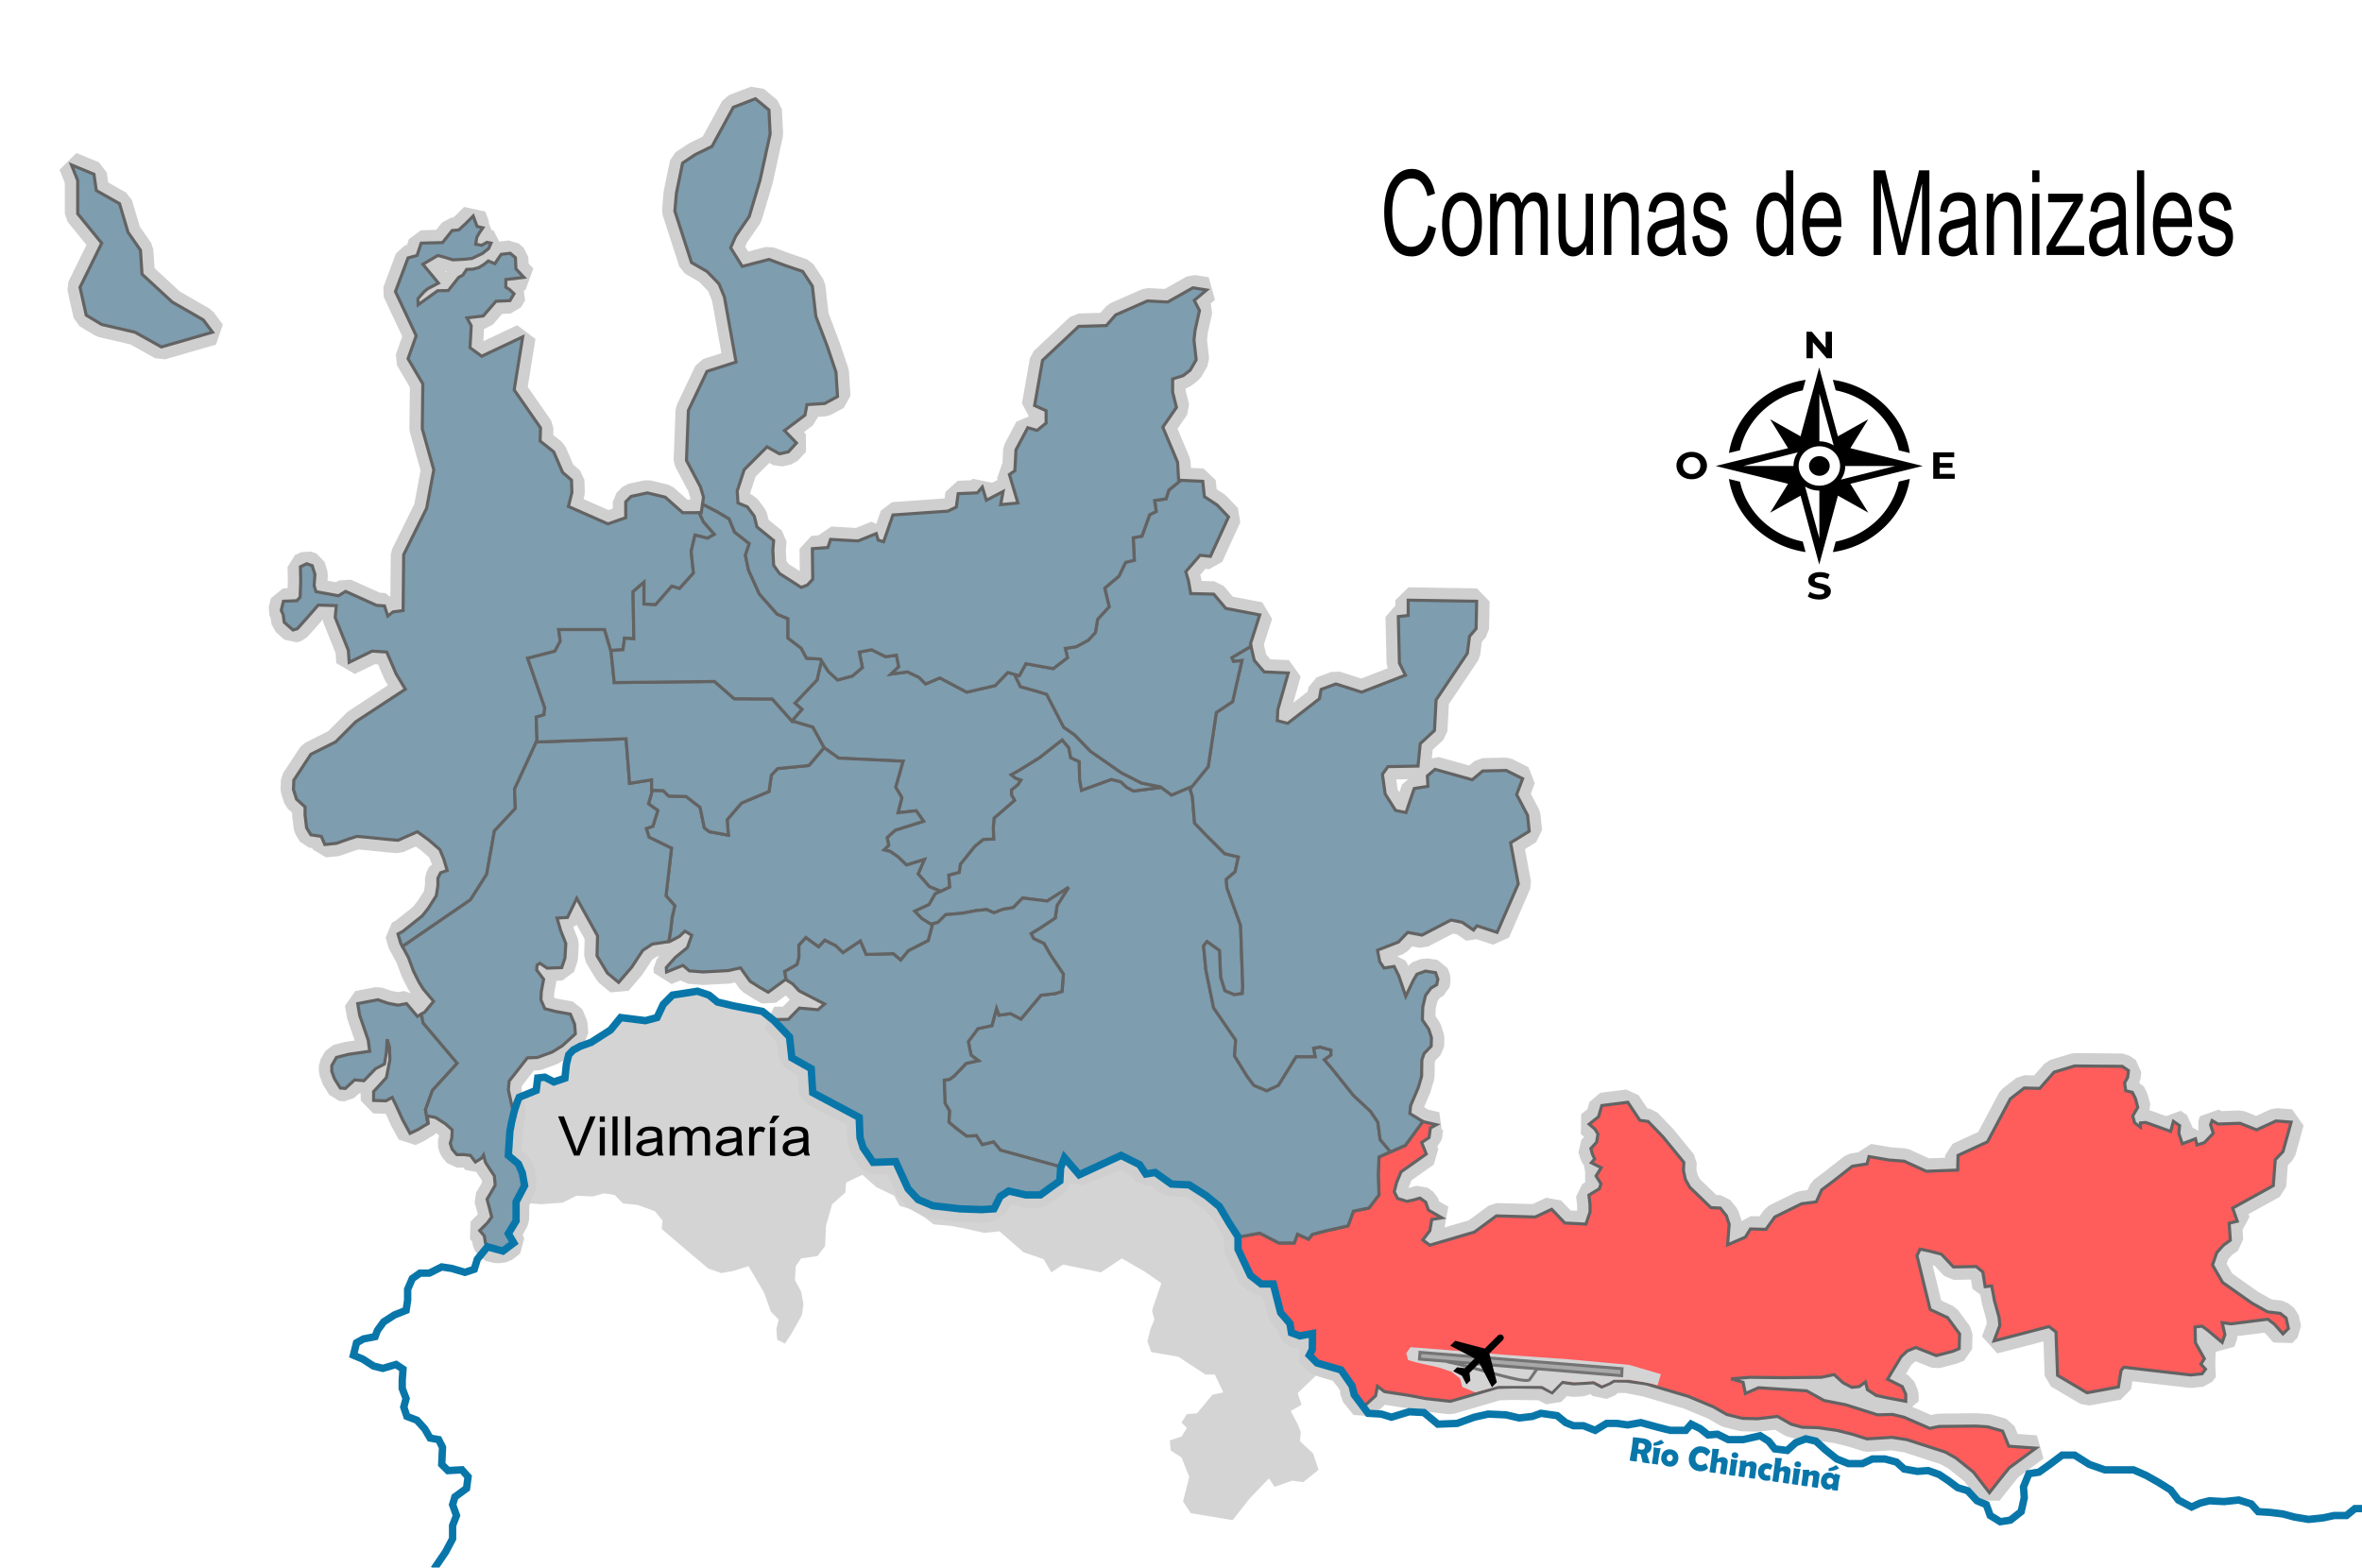 <?xml version="1.0" encoding="UTF-8" standalone="no"?>
<!-- Created with Inkscape (http://www.inkscape.org/) -->

<svg
   width="215.635mm"
   height="143.14mm"
   viewBox="0 0 215.635 143.14"
   version="1.1"
   id="svg240"
   xml:space="preserve"
   inkscape:version="1.2.1 (9c6d41e410, 2022-07-14)"
   sodipodi:docname="ComunaTesorito.svg"
   xmlns:inkscape="http://www.inkscape.org/namespaces/inkscape"
   xmlns:sodipodi="http://sodipodi.sourceforge.net/DTD/sodipodi-0.dtd"
   xmlns="http://www.w3.org/2000/svg"
   xmlns:svg="http://www.w3.org/2000/svg"><sodipodi:namedview
     id="namedview242"
     pagecolor="#ffffff"
     bordercolor="#000000"
     borderopacity="0.25"
     inkscape:showpageshadow="2"
     inkscape:pageopacity="0.0"
     inkscape:pagecheckerboard="0"
     inkscape:deskcolor="#d1d1d1"
     inkscape:document-units="mm"
     showgrid="false"
     inkscape:zoom="0.9353956"
     inkscape:cx="372.03511"
     inkscape:cy="273.681"
     inkscape:window-width="1366"
     inkscape:window-height="705"
     inkscape:window-x="-8"
     inkscape:window-y="-8"
     inkscape:window-maximized="1"
     inkscape:current-layer="layer5" /><defs
     id="defs237"><rect
       x="194.57"
       y="397.693"
       width="95.147"
       height="70.558"
       id="rect25480" /><rect
       x="432.437"
       y="266.198"
       width="129.357"
       height="64.679"
       id="rect25474" /><rect
       x="72.162"
       y="183.345"
       width="97.285"
       height="66.817"
       id="rect25468" /><rect
       x="219.159"
       y="199.381"
       width="67.886"
       height="31.537"
       id="rect25462" /><rect
       x="191.363"
       y="227.177"
       width="77.507"
       height="36.348"
       id="rect25456" /><rect
       x="146.462"
       y="299.873"
       width="71.093"
       height="41.159"
       id="rect25450" /><rect
       x="259.249"
       y="149.135"
       width="80.715"
       height="47.573"
       id="rect25444" /><rect
       x="367.224"
       y="209.002"
       width="113.489"
       height="20.916"
       id="rect25438" /><rect
       x="298.27"
       y="240.005"
       width="60.968"
       height="23.238"
       id="rect25432" /><rect
       x="230.918"
       y="280.63"
       width="72.735"
       height="19.901"
       id="rect25426" /><rect
       x="272.518"
       y="335.639"
       width="91.015"
       height="19.471"
       id="rect25373" /><rect
       x="344.333"
       y="343.199"
       width="110.507"
       height="21.858"
       id="rect25367" /><rect
       x="486.425"
       y="435.11"
       width="103.199"
       height="19.664"
       id="rect25311" /><rect
       x="478.942"
       y="434.041"
       width="130.426"
       height="44.901"
       id="rect25305" /><rect
       x="344.239"
       y="25.658"
       width="384.864"
       height="53.453"
       id="rect16794" /><marker
       id="ArrowEnd"
       markerHeight="3"
       markerUnits="strokeWidth"
       markerWidth="4"
       orient="auto"
       refX="0"
       refY="5"
       viewBox="0 0 10 10"><path
         d="M 0 0 L 10 5 L 0 10 z"
         id="path2910" /></marker><marker
       id="ArrowStart"
       markerHeight="3"
       markerUnits="strokeWidth"
       markerWidth="4"
       orient="auto"
       refX="10"
       refY="5"
       viewBox="0 0 10 10"><path
         d="M 10 0 L 0 5 L 10 10 z"
         id="path2913" /></marker><rect
       x="486.425"
       y="435.11"
       width="103.199"
       height="19.664"
       id="rect25311-3" /></defs><g
     inkscape:label="Contorno"
     inkscape:groupmode="layer"
     id="g155"
     transform="translate(86.321,-85.699)"
     style="display:inline"><path
       style="display:inline;fill:#d4d4d4;fill-opacity:1;fill-rule:evenodd;stroke:none;stroke-width:0.474;stroke-miterlimit:5.7"
       d="m 34.34,210.227 -0.566,1.131 -1.626,1.556 0.354,1.061 -0.99,0.566 0.636,1.202 0.283,0.707 -0.071,0.849 1.202,1.131 0.495,1.485 -1.414,1.131 -0.99,-0.141 -1.626,0.566 -0.495,-0.778 -1.768,1.839 -1.556,1.98 -3.819,-0.636 -0.707,-1.061 0.566,-2.263 -0.707,-1.768 -0.99,-0.636 -0.071,-0.919 1.061,-0.354 0.495,-0.778 -0.495,-0.495 0.495,-0.778 0.919,-0.071 1.414,-1.697 0.99,-0.212 -0.778,-1.626 h -0.849 l -2.475,-1.626 -2.475,-0.424 -0.354,-0.99 0.283,-1.131 0.354,-0.849 -0.212,-0.849 0.849,-2.475 -1.414,-0.99 -2.192,-1.273 -1.909,1.273 -2.051,-0.424 -1.414,-0.283 -1.061,0.707 -0.707,-1.202 -1.839,-0.636 -2.192,-1.909 -1.414,0.141 -1.556,-0.354 -1.485,-0.283 -1.556,-0.141 -1.556,-1.202 -1.556,-0.495 -0.495,-0.919 -1.626,-0.778 -1.273,-1.131 -1.485,0.707 -0.071,0.919 -1.202,1.061 -0.566,1.98 -0.071,1.839 -0.707,0.919 -1.485,0.212 -0.495,0.707 -0.071,1.273 0.566,1.061 0.212,1.131 -0.141,0.99 -0.99,1.768 -0.566,0.849 -0.707,-0.354 -0.071,-0.99 0.212,-0.849 -0.707,-0.707 -0.636,-1.768 -1.414,-2.404 -1.344,0.424 -1.131,0.212 -1.202,-0.424 -2.263,-1.909 -1.98,-1.697 0.071,-0.778 -0.707,-0.849 -1.556,-0.566 -1.344,-0.141 -0.778,-0.778 -0.99,-0.141 -0.99,0.283 -1.485,-0.071 -1.273,0.636 -1.909,0.141 -2.192,-0.141 0.636,-1.414 v -1.273 l -0.354,-0.778 -0.99,-0.849 0.354,-4.101 0.354,-0.778 1.768,-0.99 0.212,-1.061 0.707,-0.071 0.566,0.424 1.061,-0.424 0.354,-0.99 v -0.849 l 0.636,-0.849 0.99,-0.212 0.566,-0.212 1.061,-0.919 0.707,-0.354 0.778,-1.061 h 0.707 l 1.131,0.354 1.131,-0.212 0.636,-0.636 0.354,-1.061 0.919,-0.707 1.344,-0.141 1.485,0.071 1.061,0.778 1.414,0.424 1.485,0.212 1.131,0.212 1.202,0.919 1.344,1.273 0.212,1.768 1.768,1.414 0.141,1.98 4.243,2.334 0.212,2.475 1.202,1.697 2.051,-0.212 1.202,2.687 1.344,1.131 1.131,0.354 2.616,0.354 1.768,0.071 0.919,-0.424 0.424,-0.99 0.707,-0.424 1.061,0.212 1.697,0.212 2.051,-1.485 v -1.202 l 0.354,-0.778 1.202,1.344 3.96,-1.485 1.131,0.495 0.849,0.636 0.566,0.495 0.778,-0.212 1.273,1.131 h 1.626 l 1.909,1.131 1.344,1.485 1.273,1.98 -0.071,1.556 1.202,2.051 1.061,0.849 1.202,0.141 0.566,2.616 0.707,0.707 0.212,1.131 0.849,0.212 1.273,-0.283 v 1.697 l -0.566,0.283 0.495,0.495 z"
       id="path8324" /><path
       id="path125"
       style="display:inline;opacity:1;fill:none;fill-opacity:1;stroke:#cfcfcf;stroke-width:2.358;stroke-linejoin:bevel;stroke-dasharray:none;stroke-opacity:1"
       d="m -17.352,94.715 -2.015,0.778 -1.945,3.571 -1.52,0.743 -1.167,0.778 -0.566,2.758 -0.141,1.626 1.52,4.703 1.414,0.813 1.096,1.131 0.495,1.203 1.061,5.94 -2.652,0.849 -1.698,3.571 -0.177,4.561 1.273,2.404 0.283,0.955 -0.095,0.633 -0.117,0.782 h -0.187 -1.51 l -1.591,-1.414 -1.626,-0.389 -1.485,0.318 -0.495,0.495 v 1.45 l -1.626,0.566 -3.606,-1.591 0.318,-1.273 -0.036,-1.132 -0.813,-0.707 -0.813,-1.874 -1.238,-0.99 0.036,-1.202 -2.405,-3.465 0.778,-4.844 -3.748,1.768 -1.061,-0.778 0.071,-1.273 0.036,-0.742 -0.389,-0.707 1.485,-0.177 1.167,-1.344 1.273,-0.056 0.375,-0.625 -0.425,-0.4 -0.325,-0.2 v -0.7 l 1.65,-0.2 -0.725,-0.775 -0.05,-1.025 -0.475,-0.4 -0.825,0.1 -0.275,0.4 -0.3,0.45 -0.6,-0.25 -0.4,0.325 -0.45,0.275 -0.55,0.15 -0.575,0.025 -0.35,0.525 -0.375,0.2 -0.95,1.2 -0.975,0.025 -1.775,1.275 -0.025,-0.55 0.55,-0.625 0.325,-0.275 1,-0.525 -1.425,-1.725 1.375,-0.8 0.65,0.175 0.725,0.225 1,-0.05 0.725,-0.075 0.95,-0.45 0.575,-0.45 0.225,-0.5 -0.375,-0.075 -0.475,0.275 -0.55,-0.1 0.1,-0.625 0.225,-0.4 0.325,-0.475 -0.525,-0.125 -0.35,-0.95 -0.7,0.7 -0.625,0.575 -0.6,0.05 -0.875,1.1 -1.95,0.05 -0.375,1.125 -0.825,0.225 -1.15,3.075 1.894,4.029 -0.744,2.097 1.35,2.3 -0.05,4.1 1.05,3.75 -0.65,3.5 -2.1,4.25 -0.05,5.1 -0.925,0.125 -0.475,0.375 -0.3,-0.925 -0.725,-0.05 -2.825,-1.275 -0.65,0.4 -2.05,-0.375 -0.175,-0.55 0.075,-1.025 -0.25,-0.8 -0.5,-0.175 -0.575,0.275 0.025,1.35 -0.05,1.425 -0.3,0.325 -1.225,0.05 -0.2,0.825 0.175,0.4 0.1,0.7 0.8,0.7 0.4,-0.125 0.85,-0.95 1.05,-1.2 1.65,0.05 -0.1,1.075 1.2,3 0.075,1.1 2.1,-1.025 1.332,0.088 0.849,1.98 0.849,1.414 -4.525,2.97 -1.839,1.839 -2.263,1.132 -1.556,2.369 -0.035,0.849 0.283,0.884 0.778,0.707 v 0.743 l 0.142,1.166 0.389,0.637 0.954,0.142 0.318,0.743 1.061,-0.106 1.096,-0.389 0.778,-0.248 0.813,0.071 2.086,0.212 0.849,0.071 1.768,-0.778 1.026,0.742 1.025,0.884 0.353,0.849 0.318,1.061 -0.601,0.212 -0.248,0.495 v 0.672 l -0.142,0.919 -0.743,1.167 -0.53,0.672 -1.768,1.414 -0.46,0.248 0.248,0.849 0.162,0.3 0.545,1.008 0.459,1.238 0.495,0.99 0.389,0.636 0.954,1.132 -0.813,0.99 -0.31,0.18 -0.362,0.209 -0.99,-1.167 -0.778,0.142 -0.919,-0.177 -0.919,-0.318 -1.838,0.353 0.177,1.061 0.778,2.263 0.142,1.025 -1.945,0.283 -1.096,0.283 -0.425,0.742 v 0.531 l 0.248,0.672 0.531,0.849 0.459,0.035 0.849,-0.778 0.849,0.071 1.061,-1.096 0.813,-0.424 0.177,-1.061 0.071,-1.202 0.212,0.707 0.036,1.167 -0.318,1.627 -0.672,0.742 -0.495,0.531 v 0.813 l 1.131,0.036 0.566,-0.318 0.389,0.813 0.565,1.237 0.672,1.238 0.743,-0.353 0.893,-0.55 0.026,-0.016 -0.071,-0.672 0.743,0.142 0.884,0.565 0.636,0.566 -0.035,0.743 -0.142,0.495 0.177,0.53 0.424,0.495 h 0.672 l 0.566,0.071 0.459,0.601 0.566,-0.353 0.177,-0.283 0.177,0.672 0.389,0.602 0.424,0.636 0.071,0.849 -0.424,0.743 -0.318,0.53 0.248,0.919 0.177,0.707 -0.389,0.53 -0.707,0.707 0.424,0.495 0.106,0.672 0.318,0.46 0.743,0.177 0.636,-0.071 0.743,-0.566 -0.353,-0.849 0.707,-1.308 0.035,-1.591 0.672,-1.591 -0.142,-1.202 -0.318,-0.602 -0.99,-0.813 0.177,-2.369 0.283,-1.768 -0.424,-1.909 0.071,-0.813 1.662,-2.121 0.919,-0.035 1.344,-0.495 0.919,-0.566 1.202,-1.096 -0.071,-0.884 -0.389,-0.919 -1.379,-0.247 -0.954,-0.248 -0.354,-0.813 0.036,-0.743 0.212,-1.131 -0.636,-0.849 0.036,-0.44 0.25,-0.175 0.675,0.45 1.325,-0.05 0.3,-0.875 0.075,-1.325 -0.475,-1.2 -0.325,-1.126 0.95,-0.05 0.85,-1.75 1.9,3.425 -0.05,1.825 0.95,1.575 1.025,0.85 1.2,-1.4 1,-1.525 0.875,-0.575 0.875,-0.125 0.633,-0.105 0.118,-0.02 0.85,-0.45 0.5,-0.475 0.625,0.375 -0.4,1.125 -1.1,0.9 -0.825,0.925 0.025,0.4 1.5,-0.6 0.575,0.5 1.275,0.1 2.3,-0.125 1.1,-0.25 0.875,1.225 0.825,0.525 0.825,0.475 1.6,-1.175 0.03,0.02 0.62,0.405 0.575,0.625 2.325,1.2 -0.6,0.525 -1.7,-0.15 -1,1.025 -1.3,0.025 1.375,1.625 0.175,1.725 1.725,1.075 0.125,2.175 4.35,2.3 0.075,1.825 0.15,0.85 0.925,1.4 2.125,-0.075 0.55,1.1 0.675,1.55 0.7,0.7 1.2,0.675 1.425,0.2 1.725,0.2 1.85,0.05 0.9,-0.225 0.625,-1.025 0.725,-0.5 1.725,0.4 1,-0.025 1.15,-0.7 0.7,-0.65 0.1,-1.025 0.074,-0.181 0.301,-0.744 1.275,1.325 3.95,-1.6 1,0.525 0.625,0.375 0.625,0.675 0.825,-0.075 1.25,1 1.925,0.125 1.075,0.625 0.938,0.72 0.919,0.955 0.707,1.06 0.636,1.167 0.015,0.311 0.055,1.103 1.167,2.369 0.53,0.424 0.566,0.318 0.99,-0.035 0.177,0.884 0.248,0.849 0.248,1.025 0.565,0.637 0.318,0.53 0.142,0.637 0.495,0.212 1.45,-0.212 -0.071,1.626 -0.212,0.283 0.318,0.459 0.707,0.424 1.768,0.53 0.707,0.884 0.46,0.707 v 0.637 l 0.954,1.167 1.096,-0.99 0.177,-0.884 0.637,0.495 2.298,0.354 1.485,0.283 2.227,0.248 1.839,-0.53 2.51,-0.743 1.45,-0.036 2.546,0.036 0.955,0.495 0.919,-0.955 1.025,0.142 0.743,-0.035 1.131,-0.424 0.707,0.742 0.743,-0.318 0.212,-0.318 h 1.308 l 1.804,0.353 3.818,1.131 2.299,0.955 1.237,0.707 1.414,0.353 1.379,0.036 1.839,-0.212 1.238,0.707 1.025,0.283 1.414,0.036 1.733,0.248 1.414,0.353 1.344,0.424 2.263,-0.142 1.379,0.212 3.5,1.131 0.955,0.53 1.626,1.308 1.45,1.874 0.919,-1.167 0.884,-1.096 2.44,-1.803 -2.475,-0.177 -0.566,-1.379 -1.344,-0.389 -1.096,-0.071 -3.358,0.036 -0.849,0.177 -2.369,-1.026 -1.025,-0.248 -1.379,0.036 -2.9,-0.919 -1.98,-0.389 -1.591,-0.884 -4.384,-0.283 -1.203,0.531 -0.212,-1.025 -1.096,-0.318 1.732,-0.142 3.111,0.036 3.395,-0.036 1.167,-0.248 0.813,0.743 0.813,0.424 0.672,-0.071 0.566,-0.424 0.177,0.707 0.813,0.53 0.99,0.212 1.697,0.318 v -0.636 l -0.318,-0.707 -1.344,-0.672 1.237,-2.051 0.566,-0.531 0.778,-0.318 1.874,0.743 1.485,-0.389 0.601,-0.248 0.036,-1.344 -1.096,-1.485 -1.591,-0.742 -1.202,-4.915 0.283,-0.601 0.849,0.177 1.096,0.283 1.096,1.167 2.086,-0.035 0.601,0.495 0.212,1.344 0.601,-0.071 0.248,1.344 0.424,1.52 0.07,0.743 -0.53,1.414 5.021,-1.308 0.636,0.495 0.142,3.96 2.687,1.591 2.864,-0.53 0.248,-1.52 0.248,-0.283 6.117,0.707 1.025,-0.106 0.318,-0.424 -0.424,-0.459 0.318,-0.495 -0.813,-1.45 -0.036,-1.45 0.637,-0.071 0.495,0.353 1.344,1.131 0.248,-0.707 -0.248,-1.096 0.813,0.106 2.228,-0.283 1.131,-0.142 0.601,0.46 0.778,0.884 0.495,-0.495 -0.212,-0.954 -0.53,-0.424 -1.167,-0.142 -1.45,-0.813 -2.652,-1.874 -0.919,-1.591 0.389,-1.131 0.601,-0.672 0.636,-0.46 -0.106,-1.555 0.743,-0.177 -0.424,-1.202 3.712,-2.051 0.177,-2.369 0.707,-0.743 0.742,-2.687 -1.379,-0.106 -1.768,0.813 -1.52,-0.601 -2.015,0.07 -0.53,-0.318 -0.142,0.389 0.248,0.778 -0.813,0.849 -0.672,0.212 -0.141,-0.566 -1.203,0.46 -0.318,-0.955 0.07,-0.707 -0.565,-0.389 -0.248,0.919 -2.263,-0.813 -0.495,0.035 v 0.389 l -0.53,-0.389 -0.177,-0.636 0.459,-0.779 -0.212,-0.813 -0.283,-0.565 -0.601,-0.142 -0.106,-0.707 0.283,-0.53 0.071,-0.602 -0.566,-0.388 -4.349,-0.036 -1.874,0.566 -1.308,1.485 -1.414,-0.036 -1.273,0.99 -2.086,3.925 -2.687,1.237 -0.035,1.344 -2.864,0.106 -2.015,-0.919 -1.379,-0.106 -1.839,-0.318 -0.177,0.672 -1.344,0.212 -1.662,1.308 -1.131,0.849 -0.495,1.096 -1.344,0.177 -2.44,1.202 -0.813,1.132 -1.414,-0.036 -0.46,0.743 -1.626,0.707 0.142,-1.874 -0.248,-0.778 -0.566,-0.707 -0.849,-0.036 -1.945,-1.874 -0.389,-0.707 -0.177,-0.813 0.035,-0.743 -1.912,-2.337 -1.35,-1.4 -0.75,-0.1 -1.1,-1.65 -2.375,0.3 -0.3,1.025 -0.85,0.675 0.525,0.45 0.275,0.45 -0.125,0.75 -0.525,0.575 0.15,0.525 0.2,0.425 -0.3,0.35 0.9,0.45 -0.475,0.75 0.45,0.725 -0.15,0.45 -0.95,0.575 0.1,0.875 v 0.675 l -0.375,1.1 -1.925,-0.1 -1.2,-1.25 -1.5,0.7 -3.55,-0.1 -2,1.475 -4.075,1.2 -0.65,-0.475 0.65,-0.85 0.175,-1.025 0.925,-0.15 -1.225,-0.7 -0.25,-0.725 -0.525,-0.375 -0.6,0.175 -0.6,0.125 -0.85,-0.275 -0.3,-0.6 0.225,-0.875 0.4,-0.95 2.3,-1.625 -0.425,-1.05 0.675,-0.45 0.125,-0.875 0.55,-0.3 -1.2,-0.275 -0.039,-0.024 -1.186,-0.727 0.075,-0.725 0.7,-1.65 0.3,-1.025 0.025,-1.5 0.2,-0.575 0.65,-0.675 0.025,-0.775 -0.25,-0.775 -0.578,-0.849 0.035,-1.167 0.248,-1.06 0.495,-0.672 0.53,-0.318 0.106,-0.495 -0.212,-0.601 -0.919,-0.142 -0.778,0.283 -0.318,0.53 -0.707,1.485 -0.637,-1.874 -0.424,-0.849 -0.919,0.142 -0.389,-0.566 -0.212,-1.06 1.909,-0.743 0.849,-0.884 1.308,0.248 2.652,-1.379 1.025,0.212 1.025,0.707 0.318,-0.389 1.839,0.601 1.93,-4.436 -0.7,-3.75 1.7,-1.05 -0.15,-1.45 -1,-1.9 0.55,-1.45 -1.5,-0.75 -2.15,0.05 -0.95,0.8 -3.4,-0.95 -0.7,0.6 0.05,0.95 -1.25,0.2 -0.75,2.2 -0.95,-0.2 -0.95,-1.5 -0.25,-1.8 0.5,-0.7 2.75,-0.05 0.201,-2.05 1.3,-1.2 0.15,-2.8 2.85,-4.25 0.2,-1.55 0.6,-0.7 0.05,-2.5 -6.25,-0.1 v 1.4 l -0.9,0.1 0.1,4.25 0.55,1.1 -4,1.55 -2.35,-0.75 -1.35,0.5 -0.15,0.85 -2.901,2.25 -0.95,-0.25 0.05,-1 0.95,-3.35 -2.2,-0.1 -0.9,-1.05 -0.3,-1.287 -0.05,-0.213 0.85,-2.65 -3.101,-0.6 -1.1,-1.3 -2.1,-0.05 -0.2,-1.15 -0.25,-0.85 1.3,-1.5 0.95,0.1 1.65,-3.6 -1.05,-1.1 -1.15,-0.75 -0.15,-1.4 -2.014,-0.091 -0.186,-0.008 -0.1,-1.651 -1.35,-3.2 1.25,-1.8 -0.35,-1.4 v -1.2 l 0.95,-0.3 0.65,-0.5 0.55,-0.95 -0.2,-1.8 0.1,-0.901 0.4,-1.8 -0.475,-0.924 1.125,-0.95 -1.25,-0.2 -2.3,1.3 -1.85,-0.1 -2.901,1.275 -0.85,0.975 -2.525,0.075 -3.3,3.1 -0.725,4.125 1.05,0.475 v 1.125 l -0.825,0.675 -0.85,-0.25 -1.075,2.025 -0.1,1.9 -0.5,0.35 0.775,2.6 -1.575,0.15 0.225,-1.2 -1.525,0.8 -0.375,-1.2 -0.45,0.525 -1.75,0.075 -0.175,1.225 -0.763,0.369 -5.021,0.353 -0.849,2.44 -0.495,-0.142 -0.177,-0.601 -1.662,0.672 -2.51,-0.141 -0.248,0.742 -1.414,0.106 0.035,2.793 -0.495,0.53 -0.565,0.212 -1.98,-1.273 -0.53,-0.743 -0.071,-1.379 0.071,-0.884 -1.52,-1.238 -0.248,-0.99 -0.637,-0.849 -0.849,-0.353 -0.071,-1.096 0.637,-1.945 2.086,-2.086 1.131,0.637 0.813,-0.177 0.743,-0.813 -1.096,-1.131 1.874,-1.414 0.177,-0.955 1.626,-0.106 1.167,-0.636 -0.142,-2.228 -0.813,-2.404 -1.025,-2.687 -0.318,-2.758 -0.884,-1.344 -1.661,-0.566 -1.414,-0.53 -2.44,0.636 -1.061,-1.697 0.46,-1.06 1.237,-1.804 0.99,-3.323 0.919,-4.207 -0.106,-2.192 z m -62.441,6.046 0.566,1.414 v 3.041 l 2.192,2.687 -1.98,4.031 0.566,2.546 1.414,0.849 3.041,0.707 2.405,1.344 4.667,-1.344 -0.849,-1.132 -2.829,-1.626 -2.757,-2.546 -0.142,-2.193 -1.132,-1.626 -0.778,-2.616 -2.121,-1.202 -0.212,-1.485 z" /></g><g
     inkscape:groupmode="layer"
     id="layer5"
     inkscape:label="Zona Urbana"
     style="display:inline"><path
       id="path256"
       style="display:inline;opacity:1;fill:#7e9dae;fill-opacity:1;fill-rule:evenodd;stroke:#636363;stroke-width:0.282;stroke-dasharray:none;stroke-opacity:1"
       d="m 6.528,15.062 0.566,1.414 v 3.041 l 2.192,2.687 -1.98,4.031 0.566,2.546 1.414,0.849 3.041,0.707 2.405,1.344 4.667,-1.344 -0.849,-1.132 -2.829,-1.626 -2.757,-2.546 -0.142,-2.193 -1.132,-1.626 -0.778,-2.616 -2.121,-1.202 -0.212,-1.485 z m 36.674,4.664 -0.7,0.7 -0.625,0.575 -0.6,0.05 -0.875,1.1 -1.95,0.05 -0.375,1.125 -0.825,0.225 -1.15,3.075 1.894,4.029 -0.744,2.097 1.35,2.3 -0.05,4.1 1.05,3.75 -0.65,3.5 -2.1,4.25 -0.05,5.1 -0.925,0.125 -0.475,0.375 -0.3,-0.925 -0.725,-0.05 -2.825,-1.275 -0.65,0.4 -2.05,-0.375 -0.175,-0.55 0.075,-1.025 -0.25,-0.8 -0.5,-0.175 -0.575,0.275 0.025,1.35 -0.05,1.425 -0.3,0.325 -1.225,0.05 -0.2,0.825 0.175,0.4 0.1,0.7 0.8,0.7 0.4,-0.125 0.85,-0.95 1.05,-1.2 1.65,0.05 -0.1,1.075 1.2,3 0.075,1.1 2.1,-1.025 1.332,0.088 0.849,1.98 0.849,1.414 -4.525,2.97 -1.839,1.839 -2.263,1.132 -1.556,2.369 -0.035,0.849 0.283,0.884 0.778,0.707 v 0.743 l 0.142,1.166 0.389,0.637 0.954,0.142 0.318,0.743 1.061,-0.106 1.096,-0.389 0.778,-0.248 0.813,0.071 2.086,0.212 0.849,0.071 1.768,-0.778 1.026,0.742 1.025,0.884 0.353,0.849 0.318,1.061 -0.601,0.212 -0.248,0.495 v 0.672 l -0.142,0.919 -0.743,1.167 -0.53,0.672 -1.768,1.414 -0.46,0.248 0.248,0.849 0.162,0.3 6.202,-4.26 1.485,-2.334 0.707,-3.96 1.909,-2.051 -0.071,-1.768 2.051,-4.455 -0.071,-2.122 0.707,-0.212 0.071,-0.637 -1.556,-4.526 2.475,-0.636 0.495,-0.919 -0.141,-1.061 h 4.172 l 0.566,1.909 1.132,-0.071 0.141,-1.06 0.849,0.07 -0.071,-4.313 0.99,-0.849 v 1.98 l 1.061,0.07 1.485,-1.697 0.707,0.212 1.273,-1.414 -0.212,-1.98 0.354,-1.485 1.131,0.283 0.637,-0.353 -0.99,-1.132 -0.399,-0.848 H 62.321 l -1.591,-1.414 -1.626,-0.389 -1.485,0.318 -0.495,0.495 v 1.45 l -1.626,0.566 -3.606,-1.591 0.318,-1.273 -0.036,-1.132 -0.813,-0.707 -0.813,-1.874 -1.238,-0.99 0.036,-1.202 -2.405,-3.465 0.778,-4.844 -3.748,1.768 -1.061,-0.778 0.071,-1.273 0.036,-0.742 -0.389,-0.707 1.485,-0.177 1.167,-1.344 1.273,-0.056 0.375,-0.625 -0.425,-0.4 -0.325,-0.2 v -0.7 l 1.65,-0.2 -0.725,-0.775 -0.05,-1.025 -0.475,-0.4 -0.825,0.1 -0.275,0.4 -0.3,0.45 -0.6,-0.25 -0.4,0.325 -0.45,0.275 -0.55,0.15 -0.575,0.025 -0.35,0.525 -0.375,0.2 -0.95,1.2 -0.975,0.025 -1.775,1.275 -0.025,-0.55 0.55,-0.625 0.325,-0.275 1,-0.525 -1.425,-1.725 1.375,-0.8 0.65,0.175 0.725,0.225 1,-0.05 0.725,-0.075 0.95,-0.45 0.575,-0.45 0.225,-0.5 -0.375,-0.075 -0.475,0.275 -0.55,-0.1 0.1,-0.625 0.225,-0.4 0.325,-0.475 -0.525,-0.125 z m -8.707,71.566 -1.838,0.353 0.177,1.061 0.778,2.263 0.142,1.025 -1.945,0.283 -1.096,0.283 -0.425,0.742 v 0.531 l 0.248,0.672 0.531,0.849 0.459,0.035 0.849,-0.778 0.849,0.071 1.061,-1.096 0.813,-0.424 0.177,-1.061 0.071,-1.202 0.212,0.707 0.036,1.167 -0.318,1.627 -0.672,0.742 -0.495,0.531 v 0.813 l 1.131,0.036 0.566,-0.318 0.389,0.813 0.565,1.237 0.672,1.238 0.743,-0.353 0.893,-0.55 -0.221,-1.254 0.637,-1.768 2.263,-2.475 -3.111,-3.677 -0.169,-0.81 -0.362,0.209 -0.99,-1.167 -0.778,0.142 -0.919,-0.177 z" /><path
       id="path5930"
       style="display:inline;opacity:1;fill:#ff5c5c;fill-opacity:1;fill-rule:evenodd;stroke:#636363;stroke-width:0.282;stroke-dasharray:none;stroke-opacity:1"
       d="m 129.893,102.407 -1.595,2.18 -2.404,1.061 -0.071,1.626 0.071,1.839 -0.919,1.202 -1.414,0.283 -0.495,1.344 -2.192,0.495 -1.06,0.283 -0.357,0.437 -1,-0.45 -0.3,0.8 h -1.4 l -1.75,-0.9 -2.108,0.389 0.055,1.103 1.167,2.369 0.53,0.424 0.566,0.318 0.99,-0.035 0.177,0.884 0.248,0.849 0.248,1.025 0.565,0.637 0.318,0.53 0.142,0.637 0.495,0.212 1.45,-0.212 -0.071,1.626 -0.212,0.283 0.318,0.459 0.707,0.424 1.768,0.53 0.707,0.884 0.46,0.707 v 0.637 l 0.954,1.167 1.096,-0.99 0.177,-0.884 0.637,0.495 2.298,0.354 1.485,0.283 2.227,0.248 1.839,-0.53 2.51,-0.743 1.45,-0.036 2.546,0.036 0.955,0.495 0.919,-0.955 1.025,0.142 0.743,-0.035 1.096,-0.071 0.742,0.389 0.743,-0.318 0.389,-0.23 1.167,0.018 1.768,0.247 3.818,1.131 2.299,0.955 1.237,0.707 1.414,0.353 1.379,0.036 1.839,-0.212 1.238,0.707 1.025,0.283 1.414,0.036 1.733,0.248 1.414,0.353 1.344,0.424 2.263,-0.142 1.379,0.212 3.5,1.131 0.955,0.53 1.626,1.308 1.45,1.874 0.919,-1.167 0.884,-1.096 2.44,-1.803 -2.475,-0.177 -0.566,-1.379 -1.344,-0.389 -1.096,-0.071 -3.358,0.036 -0.849,0.177 -2.369,-1.026 -1.025,-0.248 -1.379,0.036 -2.9,-0.919 -1.98,-0.389 -1.591,-0.884 -4.384,-0.283 -1.203,0.531 -0.212,-1.025 -1.096,-0.318 1.732,-0.142 3.111,0.036 3.395,-0.036 1.167,-0.248 0.813,0.743 0.813,0.424 0.672,-0.071 0.566,-0.424 0.177,0.707 0.813,0.53 0.99,0.212 1.697,0.318 v -0.636 l -0.318,-0.707 -1.344,-0.672 1.237,-2.051 0.566,-0.531 0.778,-0.318 1.874,0.743 1.485,-0.389 0.601,-0.248 0.036,-1.344 -1.096,-1.485 -1.591,-0.742 -1.202,-4.915 0.283,-0.601 0.849,0.177 1.096,0.283 1.096,1.167 2.086,-0.035 0.601,0.495 0.212,1.344 0.601,-0.071 0.248,1.344 0.424,1.52 0.07,0.743 -0.53,1.414 5.021,-1.308 0.636,0.495 0.142,3.96 2.687,1.591 2.864,-0.53 0.248,-1.52 0.248,-0.283 6.117,0.707 1.025,-0.106 0.318,-0.424 -0.424,-0.459 0.318,-0.495 -0.813,-1.45 -0.036,-1.45 0.637,-0.071 0.495,0.353 1.344,1.131 0.248,-0.707 -0.248,-1.096 0.813,0.106 2.228,-0.283 1.131,-0.142 0.601,0.46 0.778,0.884 0.495,-0.495 -0.212,-0.954 -0.53,-0.424 -1.167,-0.142 -1.45,-0.813 -2.652,-1.874 -0.919,-1.591 0.389,-1.131 0.601,-0.672 0.636,-0.46 -0.106,-1.555 0.743,-0.177 -0.424,-1.202 3.712,-2.051 0.177,-2.369 0.707,-0.743 0.742,-2.687 -1.379,-0.106 -1.768,0.813 -1.52,-0.601 -2.015,0.07 -0.53,-0.318 -0.142,0.389 0.248,0.778 -0.813,0.849 -0.672,0.212 -0.141,-0.566 -1.203,0.46 -0.318,-0.955 0.07,-0.707 -0.565,-0.389 -0.248,0.919 -2.263,-0.813 -0.495,0.035 v 0.389 l -0.53,-0.389 -0.177,-0.636 0.459,-0.778 -0.212,-0.813 -0.283,-0.566 -0.601,-0.142 -0.106,-0.707 0.283,-0.53 0.071,-0.602 -0.566,-0.389 -4.349,-0.036 -1.874,0.566 -1.308,1.485 -1.414,-0.036 -1.273,0.99 -2.086,3.925 -2.687,1.237 -0.035,1.344 -2.864,0.106 -2.015,-0.919 -1.379,-0.106 -1.839,-0.318 -0.177,0.672 -1.344,0.212 -1.662,1.308 -1.131,0.849 -0.495,1.096 -1.344,0.177 -2.44,1.202 -0.813,1.132 -1.414,-0.036 -0.46,0.743 -1.626,0.707 0.142,-1.874 -0.248,-0.778 -0.566,-0.707 -0.849,-0.036 -1.945,-1.874 -0.389,-0.707 -0.177,-0.813 0.035,-0.743 -1.912,-2.337 -1.35,-1.4 -0.75,-0.1 -1.1,-1.65 -2.375,0.3 -0.3,1.025 -0.85,0.675 0.525,0.45 0.275,0.45 -0.125,0.75 -0.525,0.575 0.15,0.525 0.2,0.425 -0.3,0.35 0.9,0.45 -0.475,0.75 0.45,0.725 -0.15,0.45 -0.95,0.575 0.1,0.875 v 0.675 l -0.375,1.1 -1.925,-0.1 -1.2,-1.25 -1.5,0.7 -3.55,-0.1 -2,1.475 -4.075,1.2 -0.65,-0.475 0.65,-0.85 0.175,-1.025 0.925,-0.15 -1.225,-0.7 -0.25,-0.725 -0.525,-0.375 -0.6,0.175 -0.6,0.125 -0.85,-0.275 -0.3,-0.6 0.225,-0.875 0.4,-0.95 2.3,-1.625 -0.425,-1.05 0.675,-0.45 0.125,-0.875 0.55,-0.3 -1.2,-0.275 z"
       sodipodi:nodetypes="cccccccccccccccccccccccccccccccccccccccccccccccccccccccccccccccccccccccccccccccccccccccccccccccccccccccccccccccccccccccccccccccccccccccccccccccccccccccccccccccccccccccccccccccccccccccccccccccccccccccccccccccccccccccccccccccccccccccccccccccccccccccccccccccccccccccccccccccccccccccc" /><path
       id="path5940"
       style="display:inline;opacity:1;fill:#7e9dae;fill-opacity:1;fill-rule:evenodd;stroke:#636363;stroke-width:0.282;stroke-dasharray:none;stroke-opacity:1"
       d="m 106.024,71.905 -2.547,0.33 -0.636,-0.354 -0.53,-0.495 -0.849,-0.212 -2.722,0.99 -0.177,-0.99 -0.035,-1.626 -0.778,-0.354 -0.177,-0.919 -0.601,-0.707 -0.601,0.46 -1.485,1.166 -1.768,1.096 -0.813,0.46 0.389,0.318 0.495,0.177 -0.283,0.424 -0.566,0.459 v 0.46 l 0.283,0.495 -1.874,1.626 -0.071,0.884 0.036,1.026 -0.955,0.035 -0.778,0.637 -1.308,1.626 -0.106,0.743 -0.954,0.248 0.071,1.096 -0.672,0.318 -0.637,0.283 -0.566,0.99 -1.308,0.601 0.637,0.672 0.849,0.53 0.644,-0.168 0.7,-0.7 1.6,-0.15 1.175,-0.225 0.975,-0.1 0.65,0.3 0.85,-0.325 0.925,-0.15 0.85,-0.875 2.251,0.275 1.95,-1.25 -1.05,1.65 -0.175,1.15 -1.35,0.9 -0.85,0.525 0.225,0.45 0.95,0.45 0.6,1.05 1.175,1.75 -0.125,1.575 -0.625,0.2 -1.3,0.15 -1.825,2.175 -0.95,-0.5 -1.05,0.15 -0.225,-0.625 -0.425,1.575 -1.275,0.275 -0.875,1.175 0.125,0.675 0.125,0.575 0.675,0.5 -1.125,0.25 -1.075,1.125 -0.425,0.325 -0.5,0.075 0.025,0.975 0.05,1.15 0.4,0.675 -0.05,1.05 0.75,0.625 0.875,0.65 0.875,-0.05 0.55,0.825 1.025,-0.25 0.625,0.75 5.499,1.519 0.301,-0.744 1.275,1.325 3.95,-1.6 1,0.525 0.625,0.375 0.625,0.675 0.825,-0.075 1.25,1 1.925,0.125 1.075,0.625 0.938,0.72 0.919,0.955 0.707,1.06 0.636,1.167 0.015,0.311 2.108,-0.389 1.75,0.9 h 1.4 l 0.3,-0.8 1,0.45 0.357,-0.437 1.06,-0.283 2.192,-0.495 0.495,-1.344 1.414,-0.283 0.919,-1.202 -0.071,-1.839 0.071,-1.626 1.047,-0.462 -0.941,-1.129 -0.212,-1.591 -0.672,-0.99 -1.556,-1.45 -1.98,-2.475 -0.672,-0.778 0.601,-0.424 v -0.459 l -0.99,-0.283 -0.601,0.106 0.141,0.778 h -1.732 l -1.626,2.616 -1.061,0.495 -1.167,-0.495 -0.636,-0.849 -1.132,-1.839 0.106,-1.45 -2.015,-2.935 -0.707,-3.465 -0.212,-2.192 0.318,-0.389 1.132,0.813 0.106,2.44 0.389,1.237 0.849,0.354 0.742,-0.106 0.043,-0.622 -0.2,-5.6 -1.25,-3.45 -0.05,-0.75 0.8,-0.7 0.3,-1.35 -1.25,-0.3 -1.75,-1.75 -1,-1.05 -0.2,-2.4 -0.25,-0.85 -1.65,0.7 z" /><path
       id="path6035"
       style="display:inline;opacity:1;fill:#7e9dae;fill-opacity:1;fill-rule:evenodd;stroke:#636363;stroke-width:0.282;stroke-dasharray:none;stroke-opacity:1"
       d="m 85.139,84.357 -0.401,1.525 -1.804,0.919 -0.707,0.849 -0.672,-0.566 -2.475,0.071 -0.53,-1.238 -1.591,1.061 -0.672,-0.637 -0.99,-0.495 -0.565,0.602 -1.167,-0.849 -0.637,0.707 v 1.131 l -0.177,0.637 -1.131,0.636 0.138,0.739 0.62,0.405 0.575,0.625 2.325,1.2 -0.6,0.525 -1.7,-0.15 -1,1.025 -1.3,0.025 1.375,1.625 0.175,1.725 1.725,1.075 0.125,2.175 4.35,2.3 0.075,1.825 0.15,0.85 0.925,1.4 2.125,-0.075 0.55,1.1 0.675,1.55 0.7,0.7 1.2,0.675 1.425,0.2 1.725,0.2 1.85,0.05 0.9,-0.225 0.625,-1.025 0.725,-0.5 1.725,0.4 1,-0.025 1.15,-0.7 0.7,-0.65 0.1,-1.025 0.074,-0.181 -5.499,-1.519 -0.625,-0.75 -1.025,0.25 -0.55,-0.825 -0.875,0.05 -0.875,-0.65 -0.75,-0.625 0.05,-1.05 -0.4,-0.675 -0.05,-1.15 -0.025,-0.975 0.5,-0.075 0.425,-0.325 1.075,-1.125 1.125,-0.25 -0.675,-0.5 -0.125,-0.575 -0.125,-0.675 0.875,-1.175 1.275,-0.275 0.425,-1.575 0.225,0.625 1.05,-0.15 0.95,0.5 1.825,-2.175 1.3,-0.15 0.625,-0.2 0.125,-1.575 -1.175,-1.75 -0.6,-1.05 -0.95,-0.45 -0.225,-0.45 0.85,-0.525 1.35,-0.9 0.175,-1.15 1.05,-1.65 -1.95,1.25 -2.251,-0.275 -0.85,0.875 -0.925,0.15 -0.85,0.325 -0.65,-0.3 -0.975,0.1 -1.175,0.225 -1.6,0.15 -0.7,0.7 z" /><path
       id="path6040"
       style="display:inline;opacity:1;fill:#7e9dae;fill-opacity:1;fill-rule:evenodd;stroke:#636363;stroke-width:0.282;stroke-dasharray:none;stroke-opacity:1"
       d="m 74.998,60.321 -0.408,1.766 -2.015,2.121 0.637,0.566 -0.919,1.061 1.909,0.565 1.026,1.874 1.344,0.954 5.869,0.283 -0.672,2.369 0.566,0.955 -0.353,1.379 1.662,-0.177 0.672,0.954 -2.581,0.813 -0.743,0.672 0.142,0.707 -0.424,0.424 0.565,0.142 0.707,0.495 0.778,0.743 1.626,-0.495 -0.565,1.308 1.025,1.166 1.02,0.419 0.147,-0.065 0.672,-0.318 -0.071,-1.096 0.954,-0.248 0.106,-0.743 1.308,-1.626 0.778,-0.637 0.955,-0.035 -0.036,-1.026 0.071,-0.884 1.874,-1.626 -0.283,-0.495 v -0.46 l 0.566,-0.459 0.283,-0.424 -0.495,-0.177 -0.389,-0.318 0.813,-0.46 1.768,-1.096 1.485,-1.166 0.601,-0.46 0.601,0.707 0.177,0.919 0.778,0.354 0.035,1.626 0.177,0.99 2.722,-0.99 0.849,0.212 0.53,0.495 0.636,0.354 2.547,-0.33 -0.069,-0.052 -1.75,-0.35 -1.85,-0.95 -2.8,-1.95 -1.45,-1.5 -1,-0.7 -1.55,-3 -0.8,-0.25 -1.6,-0.45 -0.528,-1.122 -0.622,-0.178 -1.15,1.2 -2.6,0.6 -2.45,-1.3 -1.3,0.55 -0.6,-0.6 -1.05,-0.5 -1.5,0.2 0.697,-0.668 -0.212,-1.061 -0.99,0.142 -1.273,-0.637 -1.131,0.212 0.283,1.414 -0.919,0.778 -1.344,0.353 -0.849,-0.778 z" /><path
       id="path6047"
       style="display:inline;opacity:1;fill:#4bc193;fill-opacity:1;fill-rule:evenodd;stroke:#636363;stroke-width:0.282;stroke-dasharray:none;stroke-opacity:1"
       d="m 72.293,65.836 0.06,0.068 0.086,-0.025 z" /><path
       id="path6059"
       style="display:inline;opacity:1;fill:#7e9dae;fill-opacity:1;fill-rule:evenodd;stroke:#636363;stroke-width:0.282;stroke-dasharray:none;stroke-opacity:1"
       d="m 61.06,85.974 0.118,-0.02 0.85,-0.45 0.5,-0.475 0.625,0.375 -0.4,1.125 -1.1,0.9 -0.825,0.925 0.025,0.4 1.5,-0.6 0.575,0.5 1.275,0.1 2.3,-0.125 1.1,-0.25 0.875,1.225 0.825,0.525 0.825,0.475 1.6,-1.175 0.03,0.02 -0.138,-0.739 1.131,-0.636 0.177,-0.637 v -1.131 l 0.637,-0.707 1.167,0.849 0.565,-0.602 0.99,0.495 0.672,0.637 1.591,-1.061 0.53,1.238 2.475,-0.071 0.672,0.566 0.707,-0.849 1.804,-0.919 0.401,-1.525 -0.153,0.04 -0.849,-0.53 -0.637,-0.672 1.308,-0.601 0.566,-0.99 0.49,-0.218 -1.02,-0.419 -1.025,-1.166 0.565,-1.308 -1.626,0.495 -0.778,-0.743 -0.707,-0.495 -0.565,-0.142 0.424,-0.424 -0.142,-0.707 0.743,-0.672 2.581,-0.813 -0.672,-0.954 -1.662,0.177 0.353,-1.379 -0.566,-0.955 0.672,-2.369 -5.869,-0.283 -1.343,-0.953 -1.38,1.625 -2.864,0.283 -0.566,0.601 -0.212,1.485 -2.51,1.061 -1.308,1.52 0.106,1.414 -1.733,-0.318 -0.459,-0.353 -0.389,-1.874 -1.273,-0.99 -1.591,-0.036 -0.495,-0.495 -0.997,-0.033 -0.353,1.238 0.85,0.6 -0.45,1.45 -0.6,0.2 0.25,0.8 2.051,1 -0.5,4.35 0.8,0.9 -0.25,1.1 -0.1,0.95 z" /><path
       id="path6069"
       style="display:inline;opacity:1;fill:#7e9dae;fill-opacity:1;fill-rule:evenodd;stroke:#636363;stroke-width:0.282;stroke-dasharray:none;stroke-opacity:1"
       d="m 61.06,85.974 0.193,-1.22 0.1,-0.95 0.25,-1.1 -0.8,-0.9 0.5,-4.35 -2.051,-1 -0.25,-0.8 0.6,-0.2 0.45,-1.45 -0.85,-0.6 0.353,-1.238 -0.064,-0.002 v -0.955 l -2.015,0.318 -0.318,-4.066 -8.203,0.296 -1.98,4.301 0.071,1.768 -1.909,2.051 -0.707,3.96 -1.485,2.334 -6.202,4.26 0.545,1.008 0.459,1.238 0.495,0.99 0.389,0.636 0.954,1.132 -0.813,0.99 -0.31,0.18 0.169,0.81 3.111,3.677 -2.263,2.475 -0.637,1.768 0.221,1.254 0.026,-0.016 -0.071,-0.672 0.743,0.142 0.884,0.565 0.636,0.566 -0.035,0.743 -0.142,0.495 0.177,0.53 0.424,0.495 h 0.672 l 0.566,0.071 0.459,0.601 0.566,-0.353 0.177,-0.283 0.177,0.672 0.389,0.602 0.424,0.636 0.071,0.849 -0.424,0.743 -0.318,0.53 0.248,0.919 0.177,0.707 -0.389,0.53 -0.707,0.707 0.424,0.495 0.106,0.672 0.318,0.46 0.743,0.177 0.636,-0.071 0.743,-0.566 -0.353,-0.849 0.707,-1.308 0.035,-1.591 0.672,-1.591 -0.142,-1.202 -0.318,-0.602 -0.99,-0.813 0.177,-2.369 0.283,-1.768 -0.424,-1.909 0.071,-0.813 1.662,-2.121 0.919,-0.035 1.344,-0.495 0.919,-0.566 1.202,-1.096 -0.071,-0.884 -0.389,-0.919 -1.379,-0.247 -0.954,-0.248 -0.354,-0.813 0.036,-0.743 0.212,-1.131 -0.636,-0.849 0.036,-0.44 0.25,-0.175 0.675,0.45 1.325,-0.05 0.3,-0.875 0.075,-1.325 -0.475,-1.2 -0.325,-1.126 0.95,-0.05 0.85,-1.75 1.9,3.425 -0.05,1.825 0.95,1.575 1.025,0.85 1.2,-1.4 1,-1.525 0.875,-0.575 0.875,-0.125 z" /><path
       id="path6064"
       style="display:inline;opacity:1;fill:#7e9dae;fill-opacity:1;fill-rule:evenodd;stroke:#636363;stroke-width:0.282;stroke-dasharray:none;stroke-opacity:1"
       d="m 48.956,67.757 8.203,-0.296 0.318,4.066 2.015,-0.318 v 0.955 l 1.06,0.035 0.495,0.495 1.591,0.036 1.273,0.99 0.389,1.874 0.459,0.353 1.733,0.318 -0.106,-1.414 1.308,-1.52 2.51,-1.061 0.212,-1.485 0.566,-0.601 2.864,-0.283 1.38,-1.625 -10e-4,-0.001 -1.026,-1.874 -1.762,-0.522 -0.086,0.025 -0.06,-0.068 -0.001,-5.2e-4 5.17e-4,-5.1e-4 -1.789,-2.007 -3.475,-0.025 -1.8,-1.575 -9.15,0.1 -0.3,-2.925 5.16e-4,-0.005 -0.034,0.002 -0.566,-1.909 h -4.172 l 0.141,1.061 -0.495,0.919 -2.475,0.636 1.556,4.526 -0.071,0.637 -0.707,0.212 0.071,2.122 z" /><path
       id="path6057"
       style="display:inline;opacity:1;fill:#7e9dae;fill-opacity:1;fill-rule:evenodd;stroke:#636363;stroke-width:0.282;stroke-dasharray:none;stroke-opacity:1"
       d="m 55.779,59.398 -5.16e-4,0.005 0.3,2.925 9.15,-0.1 1.8,1.575 3.475,0.025 1.789,2.007 0.919,-1.06 -0.637,-0.566 2.015,-2.121 0.408,-1.766 -0.089,-0.143 -1.273,-0.071 -0.495,-0.919 -1.202,-0.919 v -1.768 l -0.99,-0.424 -1.627,-1.839 -0.99,-2.192 -0.283,-1.344 0.354,-1.061 -1.344,-1.061 -0.495,-1.202 -1.061,-0.636 -1.368,-0.711 -0.117,0.782 h -0.187 l 0.399,0.848 0.99,1.132 -0.637,0.353 -1.131,-0.283 -0.354,1.485 0.212,1.98 -1.273,1.414 -0.707,-0.212 -1.485,1.697 -1.061,-0.07 v -1.98 l -0.99,0.849 0.071,4.313 -0.849,-0.07 -0.141,1.06 z" /><path
       id="path6021"
       style="display:inline;opacity:1;fill:#7e9dae;fill-opacity:1;fill-rule:evenodd;stroke:#636363;stroke-width:0.282;stroke-dasharray:none;stroke-opacity:1"
       d="m 114.206,59.017 -1.75,1.037 0.15,0.35 0.772,-0.084 -0.849,3.748 -1.485,0.99 -0.742,4.95 -1.657,2.03 0.211,0.716 0.2,2.4 1,1.05 1.75,1.75 1.25,0.3 -0.3,1.35 -0.8,0.7 0.05,0.75 1.25,3.45 0.2,5.6 -0.043,0.622 -0.742,0.106 -0.849,-0.354 -0.389,-1.237 -0.106,-2.44 -1.132,-0.813 -0.318,0.389 0.212,2.192 0.707,3.465 2.015,2.935 -0.106,1.45 1.132,1.839 0.636,0.849 1.167,0.495 1.061,-0.495 1.626,-2.616 h 1.732 l -0.141,-0.778 0.601,-0.106 0.99,0.283 v 0.459 l -0.601,0.424 0.672,0.778 1.98,2.475 1.556,1.45 0.672,0.99 0.212,1.591 0.941,1.129 1.357,-0.599 1.595,-2.18 -1.186,-0.727 0.075,-0.725 0.7,-1.65 0.3,-1.025 0.025,-1.5 0.2,-0.575 0.65,-0.675 0.025,-0.775 -0.25,-0.775 -0.578,-0.849 0.035,-1.167 0.248,-1.06 0.495,-0.672 0.53,-0.318 0.106,-0.495 -0.212,-0.601 -0.919,-0.142 -0.778,0.283 -0.318,0.53 -0.707,1.485 -0.637,-1.874 -0.424,-0.849 -0.919,0.142 -0.389,-0.566 -0.212,-1.06 1.909,-0.743 0.849,-0.884 1.308,0.248 2.652,-1.379 1.025,0.212 1.025,0.707 0.318,-0.389 1.839,0.601 1.93,-4.436 -0.7,-3.75 1.7,-1.05 -0.15,-1.45 -1,-1.9 0.55,-1.45 -1.5,-0.75 -2.15,0.05 -0.95,0.8 -3.4,-0.95 -0.7,0.6 0.05,0.95 -1.25,0.2 -0.75,2.2 -0.95,-0.2 -0.95,-1.5 -0.25,-1.8 0.5,-0.7 2.75,-0.05 0.201,-2.05 1.3,-1.2 0.15,-2.8 2.85,-4.25 0.2,-1.55 0.6,-0.7 0.05,-2.5 -6.25,-0.1 v 1.4 l -0.9,0.1 0.1,4.25 0.55,1.1 -4,1.55 -2.35,-0.75 -1.35,0.5 -0.15,0.85 -2.901,2.25 -0.95,-0.25 0.05,-1 0.95,-3.35 -2.2,-0.1 -0.9,-1.05 z" /><path
       id="path6028"
       style="display:inline;opacity:1;fill:#7e9dae;fill-opacity:1;fill-rule:evenodd;stroke:#636363;stroke-width:0.282;stroke-dasharray:none;stroke-opacity:1"
       d="m 107.791,43.861 -1.086,0.891 -0.25,0.8 -1.05,0.15 0.15,1 -0.6,0.3 -0.7,1.95 -0.8,0.15 0.1,2.05 -0.8,0.2 -0.6,1.25 -1.3,1.1 0.4,1.7 -1.05,1.15 -0.2,1.2 -0.65,0.7 -1.1,0.6 -1,0.15 0.2,0.85 -1.3,1 -2.5,-0.45 -0.6,1.1 -0.428,-0.122 0.528,1.122 1.6,0.45 0.8,0.25 1.55,3 1,0.7 1.45,1.5 2.8,1.95 1.85,0.95 1.75,0.35 1,0.75 1.65,-0.7 0.039,0.134 1.657,-2.03 0.742,-4.95 1.485,-0.99 0.849,-3.748 -0.772,0.084 -0.15,-0.35 1.75,-1.037 -0.05,-0.213 0.85,-2.65 -3.101,-0.6 -1.1,-1.3 -2.1,-0.05 -0.2,-1.15 -0.25,-0.85 1.3,-1.5 0.95,0.1 1.65,-3.6 -1.05,-1.1 -1.15,-0.75 -0.15,-1.4 z" /><path
       id="path5935"
       style="display:inline;opacity:1;fill:#7e9dae;fill-opacity:1;fill-rule:evenodd;stroke:#636363;stroke-width:0.282;stroke-dasharray:none;stroke-opacity:1"
       d="m 64.136,46.031 1.368,0.711 1.061,0.636 0.495,1.202 1.344,1.061 -0.354,1.061 0.283,1.344 0.99,2.192 1.627,1.839 0.99,0.424 v 1.768 l 1.202,0.919 0.495,0.919 1.273,0.071 0.707,1.132 0.849,0.778 1.344,-0.353 0.919,-0.778 -0.283,-1.414 1.131,-0.212 1.273,0.637 0.99,-0.142 0.212,1.061 -0.697,0.668 1.5,-0.2 1.05,0.5 0.6,0.6 1.3,-0.55 2.45,1.3 2.6,-0.6 1.15,-1.2 1.05,0.3 0.6,-1.1 2.5,0.45 1.3,-1 -0.2,-0.85 1,-0.15 1.1,-0.6 0.65,-0.7 0.2,-1.2 1.05,-1.15 -0.4,-1.7 1.3,-1.1 0.6,-1.25 0.8,-0.2 -0.1,-2.05 0.8,-0.15 0.7,-1.95 0.6,-0.3 -0.15,-1 1.05,-0.15 0.25,-0.8 1.086,-0.891 -0.186,-0.008 -0.1,-1.651 -1.35,-3.2 1.25,-1.8 -0.35,-1.4 v -1.2 l 0.95,-0.3 0.65,-0.5 0.55,-0.95 -0.2,-1.8 0.1,-0.9 0.4,-1.8 -0.475,-0.925 1.125,-0.95 -1.25,-0.2 -2.3,1.3 -1.85,-0.1 -2.901,1.275 -0.85,0.975 -2.525,0.075 -3.3,3.1 -0.725,4.125 1.05,0.475 v 1.125 l -0.825,0.675 -0.85,-0.25 -1.075,2.025 -0.1,1.9 -0.5,0.35 0.775,2.6 -1.575,0.15 0.225,-1.2 -1.525,0.8 -0.375,-1.2 -0.45,0.525 -1.75,0.075 -0.175,1.225 -0.763,0.369 -5.021,0.353 -0.849,2.44 -0.495,-0.142 -0.177,-0.601 -1.662,0.672 -2.51,-0.141 -0.248,0.742 -1.414,0.106 0.035,2.793 -0.495,0.53 -0.565,0.212 -1.98,-1.273 -0.53,-0.743 -0.071,-1.379 0.071,-0.884 -1.52,-1.238 -0.248,-0.99 -0.637,-0.849 -0.849,-0.353 -0.071,-1.096 0.637,-1.945 2.086,-2.086 1.131,0.637 0.813,-0.177 0.743,-0.813 -1.096,-1.131 1.874,-1.414 0.177,-0.955 1.626,-0.106 1.167,-0.636 -0.142,-2.228 -0.813,-2.404 -1.025,-2.687 -0.318,-2.758 -0.884,-1.344 -1.661,-0.566 -1.414,-0.53 -2.44,0.636 -1.061,-1.697 0.46,-1.06 1.237,-1.804 0.99,-3.323 0.919,-4.207 -0.106,-2.192 -1.238,-1.026 -2.015,0.778 -1.945,3.571 -1.52,0.743 -1.167,0.778 -0.566,2.758 -0.141,1.626 1.52,4.703 1.414,0.813 1.096,1.131 0.495,1.203 1.061,5.94 -2.652,0.849 -1.698,3.571 -0.177,4.561 1.273,2.404 0.283,0.955 z" /></g><g
     inkscape:groupmode="layer"
     id="layer7"
     inkscape:label="Aeropuerto"
     inkscape:highlight-color="#c9985a"
     style="display:inline"><path
       style="display:inline;fill:#d4d4d4;fill-opacity:1;fill-rule:evenodd;stroke:none;stroke-width:1.505;stroke-miterlimit:5.7;stroke-dasharray:none;stroke-opacity:1"
       d="m 134.68,127.144 -1.184,-0.495 -0.212,-0.778 -0.76,-0.601 -1.078,-0.371 c -1.135,-0.283 -2.047,-0.424 -2.899,-0.707 l -0.159,-0.619 0.371,-0.548 0.801,0.049 2.681,0.214 4.981,0.412 5.958,0.42 5.537,0.508 2.918,0.854 -0.318,1.025 c -0.875,-0.291 -1.49,-0.315 -2.599,-0.513 l -1.414,-2e-5 -0.407,0.247 -0.636,0.265 -0.76,-0.389 -1.131,0.088 -0.707,0.018 -1.043,-0.141 -0.955,0.972 -0.866,-0.495 -4.013,-4e-5 z"
       id="path31787"
       sodipodi:nodetypes="ccccccccccccccccccccccccccc" /><path
       style="display:inline;fill:#a8a8a8;fill-opacity:1;fill-rule:evenodd;stroke:#747474;stroke-width:0.274;stroke-miterlimit:5.7;stroke-dasharray:none;stroke-opacity:1"
       d="m 129.638,123.492 -0.046,0.613 18.458,1.519 0.031,-0.642 z"
       id="path23365"
       sodipodi:nodetypes="ccccc" /><path
       style="display:inline;fill:none;fill-opacity:1;fill-rule:evenodd;stroke:#747474;stroke-width:0.274;stroke-miterlimit:5.7;stroke-dasharray:none;stroke-opacity:1"
       d="m 140.319,125.005 -0.672,0.972 c -0.313,0.45 -4.879,-1.084 -7.407,-1.609 v 0 l 0.035,-0.088"
       id="path33535"
       sodipodi:nodetypes="ccccc" /><path
       d="m 137.172,122.395 c 0.323,-0.321 -0.124,-0.741 -0.443,-0.424 l -1.179,1.171 -2.702,-0.709 -0.45,0.447 2.227,1.165 -0.901,0.894 -0.7,-0.085 -0.356,0.354 0.794,0.415 0.418,0.789 0.356,-0.354 -0.082,-0.691 0.901,-0.894 1.147,2.197 0.45,-0.447 -0.684,-2.629 z"
       id="path2917"
       style="display:inline;fill:#000000;stroke:none;stroke-width:0.011" /></g><g
     inkscape:groupmode="layer"
     id="layer6"
     inkscape:label="Río"
     inkscape:highlight-color="#c9c55a"
     style="display:inline"><path
       style="display:inline;fill:none;fill-rule:evenodd;stroke:#0976a9;stroke-width:0.674;stroke-miterlimit:5.7;stroke-dasharray:none;stroke-opacity:1"
       d="m 39.622,143.267 1.061,-1.556 0.636,-1.202 v -1.202 l 0.354,-0.919 -0.354,-0.99 0.212,-0.707 1.061,-0.778 0.141,-1.061 -0.566,-0.636 -1.273,0.071 -0.566,-0.566 0.071,-1.556 -0.354,-0.707 -0.778,-0.141 -0.495,-0.849 -0.707,-0.778 -0.919,-0.354 -0.283,-0.849 0.212,-0.778 -0.354,-0.919 v -0.778 l 0.071,-0.99 -0.636,-0.424 -1.202,0.354 -0.849,-0.212 -0.99,-0.636 -0.849,-0.354 0.283,-1.131 0.636,-0.354 1.061,-0.212 0.212,-0.566 0.566,-0.778 0.99,-0.636 1.061,-0.424 0.141,-0.919 v -0.99 l 0.424,-0.99 0.707,-0.495 h 0.849 l 1.131,-0.566 0.919,0.141 1.202,0.354 0.849,-0.283 0.283,-0.919 0.919,-1.131 1.414,0.389 0.99,-0.743 -0.495,-0.849 0.707,-1.167 v -1.732 l 0.778,-1.485 -0.212,-1.167 -0.354,-0.813 -0.919,-0.778 0.141,-2.192 c 0.197,-1.166 0.463,-2.228 0.849,-3.111 l 1.556,-0.636 0.141,-1.131 0.636,-0.071 0.832,0.433 1.011,-0.345 0.137,-1.29 0.212,-0.849 0.4,-0.42 0.661,-0.358 0.99,-0.354 1.768,-1.131 0.919,-1.131 1.131,0.141 1.131,0.141 1.061,-0.283 0.566,-1.202 0.849,-0.849 2.263,-0.354 1.061,0.354 0.778,0.636 1.485,0.354 2.616,0.495 1.061,0.849 1.414,1.485 0.212,1.909 1.768,0.99 0.141,2.192 4.243,2.263 0.071,1.839 0.283,0.919 0.919,1.344 2.051,-0.071 1.131,2.475 0.919,0.99 1.344,0.566 2.475,0.283 1.98,0.071 1.131,-0.071 0.566,-1.131 0.778,-0.495 1.556,0.354 h 1.344 l 1.061,-0.778 0.707,-0.495 0.071,-1.202 0.354,-0.919 1.344,1.556 3.819,-1.768 1.697,0.849 0.566,0.849 0.849,-0.141 1.485,1.061 1.626,0.071 1.556,0.99 1.202,0.99 0.919,1.556 0.778,1.202 v 1.131 l 1.131,2.404 0.99,0.778 h 1.102 l 0.666,2.616 0.849,0.99 0.141,0.849 0.778,0.283 1.144,-0.212 -0.021,1.456 -0.266,0.524 0.699,0.707 2.192,0.636 1.002,1.444 0.2,0.819 1.273,1.697 1.202,0.071 0.919,0.283 1.626,-0.495 1.344,0.071 1.273,1.061 1.768,-0.071 1.556,-0.566 1.273,-0.283 1.626,0.071 1.202,0.283 1.202,-0.141 0.778,-0.283 1.485,0.212 0.778,0.636 0.707,0.283 h 0.919 l 1.061,0.424 1.061,-0.636 h 0.919 l 0.99,0.141 1.202,-0.212 1.556,0.424 1.131,0.283 h 1.414 l 0.495,-0.566 0.849,0.424 0.707,0.566 0.849,-0.071 0.99,0.495 h 1.344 l 1.556,-0.354 0.778,0.495 0.566,0.707 1.131,0.141 0.778,-0.707 0.919,-0.354 0.919,0.212 0.849,0.778 1.061,0.849 1.061,0.424 h 1.273 l 0.919,-0.424 h 1.131 l 1.061,0.283 0.707,0.636 1.202,0.212 0.99,-0.071 0.99,0.354 0.849,0.566 0.849,0.636 0.919,0.283 0.849,0.919 0.849,0.354 0.354,0.99 0.919,0.566 0.919,-0.141 0.99,-0.778 0.283,-1.273 -0.071,-0.99 0.495,-1.202 0.919,-0.141 0.99,-0.707 1.131,-0.849 h 1.131 l 1.344,0.849 1.414,0.495 h 1.414 1.202 l 1.131,0.495 1.131,0.636 1.131,0.707 0.707,0.919 1.202,0.636 0.778,-0.354 0.849,-0.212 1.344,0.071 1.344,-0.141 1.131,0.354 0.636,0.707 1.131,0.071 1.131,0.141 1.061,0.283 1.273,0.212 1.344,-0.141 0.99,-0.212 h 1.131 l 0.778,-0.636 h 0.778 l 0.849,0.071 v 0 h -0.071"
       id="path9853"
       sodipodi:nodetypes="ccccccccccccccccccccccccccccccccccccccccccccccccccccccccccccccccccccccccccccccccccccccccccccccccccccccccccccccccccccccccccccccccccccccccccccccccccccccccccccccccccccccccccccccccccccccccccccccccccccccccccccccccccccccccccccc" /></g><g
     inkscape:label="Texto"
     inkscape:groupmode="layer"
     id="layer1"
     transform="translate(86.321,-85.699)"
     style="display:inline"
     inkscape:highlight-color="#5ac977"><g
       id="g27146"
       transform="matrix(0.042,0,0,0.04,66.73,115.994)"><path
         d="M 355,16.59 V 77 H 343.54 L 313.44,40.34 V 77 h -13.8 V 16.59 h 11.56 l 30,36.66 V 16.59 Z"
         transform="translate(-17.01,-16.59)"
         id="path27110" /><path
         d="m 313.08,625.81 a 32.34,32.34 0 0 1 -10.74,-5 l 4.74,-10.52 a 32.49,32.49 0 0 0 9.23,4.57 34.69,34.69 0 0 0 10.7,1.72 c 4,0 6.9,-0.59 8.79,-1.77 a 5.32,5.32 0 0 0 2.85,-4.7 4.51,4.51 0 0 0 -1.68,-3.58 12.82,12.82 0 0 0 -4.31,-2.28 q -2.64,-0.87 -7.12,-1.9 a 96.21,96.21 0 0 1 -11.3,-3.28 18.32,18.32 0 0 1 -7.55,-5.26 q -3.15,-3.62 -3.14,-9.66 a 16.8,16.8 0 0 1 2.84,-9.53 19.23,19.23 0 0 1 8.58,-6.77 35,35 0 0 1 14,-2.5 46.43,46.43 0 0 1 11.3,1.38 33.24,33.24 0 0 1 9.66,4 l -4.31,10.61 a 33.62,33.62 0 0 0 -16.74,-4.75 c -3.91,0 -6.8,0.64 -8.66,1.9 a 5.8,5.8 0 0 0 -2.81,5 q 0,3.11 3.24,4.62 a 50.49,50.49 0 0 0 9.87,3 100.25,100.25 0 0 1 11.3,3.28 18.71,18.71 0 0 1 7.55,5.18 q 3.15,3.53 3.15,9.57 a 16.51,16.51 0 0 1 -2.89,9.44 19.37,19.37 0 0 1 -8.67,6.77 35.29,35.29 0 0 1 -14.06,2.5 49.13,49.13 0 0 1 -13.82,-2.04 z"
         transform="translate(-17.01,-16.59)"
         id="path27112" /><path
         d="m 621.86,341 v 11.21 h -46.75 v -60.37 h 45.62 v 11.22 H 589 v 13.11 h 28 V 327 h -28 v 14 z"
         transform="translate(-17.01,-16.59)"
         id="path27114" /><path
         d="M 33.1,349.2 A 30.07,30.07 0 0 1 21.28,338 a 32.11,32.11 0 0 1 0,-32 30.21,30.21 0 0 1 11.82,-11.14 35.26,35.26 0 0 1 16.95,-4.05 35,35 0 0 1 16.95,4.05 30.79,30.79 0 0 1 0,54.34 35,35 0 0 1 -16.9,4.05 35.26,35.26 0 0 1 -17,-4.05 z m 26.61,-10.31 a 17.62,17.62 0 0 0 6.77,-6.89 21.58,21.58 0 0 0 0,-20 17.65,17.65 0 0 0 -6.77,-6.86 19.17,19.17 0 0 0 -9.66,-2.46 19.12,19.12 0 0 0 -9.66,2.46 17.58,17.58 0 0 0 -6.77,6.86 21.58,21.58 0 0 0 0,20 17.55,17.55 0 0 0 6.77,6.85 19.12,19.12 0 0 0 9.66,2.46 19.17,19.17 0 0 0 9.66,-2.42 z"
         transform="translate(-17.01,-16.59)"
         id="path27116" /><path
         d="M 433.89,429.57 395,363.6 552.29,323 395,282.34 l 38.88,-66 -66,38.88 L 327.29,98 l -40.63,157.25 -66,-38.88 38.88,66 -157.25,40.63 157.29,40.6 -38.88,66 66,-38.88 40.59,157.28 40.63,-157.28 z m -50,-106.6 H 492.64 L 374.47,354.12 A 55.94,55.94 0 0 0 383.89,323 Z M 327.64,158 358.79,276.17 a 55.94,55.94 0 0 0 -31.15,-9.42 z M 271.39,323 H 162.64 L 280.81,291.85 A 55.94,55.94 0 0 0 271.39,323 Z m 56.25,165 -31.15,-118.2 a 55.94,55.94 0 0 0 31.15,9.42 z m 0,-120 a 45,45 0 1 1 45,-45 45,45 0 0 1 -45,45 z"
         transform="translate(-17.01,-16.59)"
         id="path27118" /><circle
         cx="310.63"
         cy="306.38"
         r="22.5"
         id="circle27120" /><path
         d="m 363.09,495.65 -6.18,23.92 A 198.86,198.86 0 0 0 524.2,352.51 l -23.93,6.18 A 176.46,176.46 0 0 1 363.09,495.65 Z"
         transform="translate(-17.01,-16.59)"
         id="path27122" /><path
         d="m 155.06,358.88 -24,-6.19 a 198.9,198.9 0 0 0 166.59,166.78 l -6.19,-24 A 176.44,176.44 0 0 1 155.06,358.88 Z"
         transform="translate(-17.01,-16.59)"
         id="path27124" /><path
         d="m 500.27,287.25 23.93,6.18 A 198.86,198.86 0 0 0 356.91,126.37 l 6.18,23.92 a 176.46,176.46 0 0 1 137.18,136.96 z"
         transform="translate(-17.01,-16.59)"
         id="path27126" /><path
         d="m 291.46,150.45 6.19,-24 A 198.9,198.9 0 0 0 131.1,293.25 l 24,-6.19 A 176.44,176.44 0 0 1 291.46,150.45 Z"
         transform="translate(-17.01,-16.59)"
         id="path27128" /></g><g
       aria-label="Comunas de Manizales"
       transform="matrix(0.255,0,0,0.368,-48.112,89.811)"
       id="text16792"
       style="font-size:29.333px;font-family:'Arial Unicode MS';-inkscape-font-specification:'Arial Unicode MS';white-space:pre;shape-inside:url(#rect16794);display:inline;opacity:1;fill-rule:evenodd;stroke-width:3.78;stroke-linejoin:bevel;paint-order:markers stroke fill"><path
         d="m 364.278,45.432 q -0.917,3.538 -3.208,5.285 -2.277,1.733 -5.471,1.733 -5.156,0 -7.52,-3.223 -2.349,-3.237 -2.349,-7.777 0,-5.027 2.764,-7.863 2.779,-2.85 7.133,-2.85 3.065,0 5.242,1.561 2.177,1.561 3.051,4.569 l -2.721,0.645 q -0.688,-2.191 -2.091,-3.294 -1.404,-1.103 -3.509,-1.103 -3.437,0 -5.214,2.263 -1.776,2.249 -1.776,6.044 0,4.383 1.862,6.517 1.876,2.134 4.884,2.134 2.464,0 3.996,-1.332 1.547,-1.332 2.163,-4.01 z"
         id="path90955" /><path
         d="m 373.574,36.552 q 3.079,0 5.099,2.005 2.034,2.005 2.034,5.701 0,4.483 -2.191,6.345 -2.191,1.848 -4.941,1.848 -2.879,0 -4.999,-1.905 -2.12,-1.905 -2.12,-6.044 0,-4.01 2.048,-5.973 2.048,-1.977 5.07,-1.977 z m 0,13.779 q 2.206,0 3.352,-1.633 1.146,-1.633 1.146,-4.297 0,-2.85 -1.303,-4.297 -1.289,-1.447 -3.194,-1.447 -1.962,0 -3.223,1.475 -1.26,1.461 -1.26,4.368 0,2.893 1.275,4.368 1.289,1.461 3.208,1.461 z"
         id="path90957" /><path
         d="m 404.296,52.092 h -2.578 v -9.596 q 0,-1.06 -0.143,-1.805 -0.143,-0.759 -0.745,-1.332 -0.587,-0.587 -1.848,-0.587 -1.518,0 -2.621,1.06 -1.103,1.06 -1.103,3.437 v 8.823 h -2.578 v -9.883 q 0,-1.977 -0.702,-2.707 -0.688,-0.73 -1.962,-0.73 -1.661,0 -2.736,1.146 -1.06,1.146 -1.06,4.283 v 7.892 h -2.578 V 36.896 h 2.32 v 2.12 h 0.057 q 1.547,-2.464 4.54,-2.464 1.676,0 2.75,0.673 1.089,0.659 1.576,1.991 1.69,-2.664 4.684,-2.664 2.363,0 3.538,1.275 1.189,1.275 1.189,3.824 z"
         id="path90959" /><path
         d="m 420.452,52.092 h -2.306 v -2.234 h -0.072 q -1.747,2.592 -4.77,2.592 -1.59,0 -2.951,-0.73 -1.346,-0.745 -1.805,-2.034 -0.444,-1.303 -0.444,-3.366 v -9.424 h 2.578 v 8.422 q 0,2.02 0.186,2.893 0.201,0.874 1.017,1.447 0.816,0.559 1.948,0.559 1.461,0 2.75,-1.003 1.289,-1.017 1.289,-4.197 v -8.121 h 2.578 z"
         id="path90961" /><path
         d="m 436.866,52.092 h -2.592 v -9.238 q 0,-2.335 -0.845,-3.208 -0.831,-0.874 -2.32,-0.874 -1.146,0 -2.177,0.559 -1.017,0.559 -1.447,1.576 -0.43,1.017 -0.43,2.879 v 8.307 h -2.578 V 36.896 h 2.32 v 2.148 h 0.057 q 0.816,-1.246 2.005,-1.862 1.203,-0.63 2.779,-0.63 1.203,0 2.378,0.43 1.174,0.43 1.833,1.289 0.673,0.859 0.845,1.833 0.172,0.974 0.172,2.635 z"
         id="path90963" /><path
         d="m 453.939,52.092 h -2.707 q -0.372,-0.716 -0.53,-1.876 -2.592,2.234 -5.6,2.234 -2.406,0 -3.796,-1.203 -1.389,-1.203 -1.389,-3.18 0,-1.891 1.332,-3.108 1.346,-1.232 4.655,-1.633 l 2.406,-0.358 q 1.346,-0.215 2.22,-0.53 0,-1.16 -0.072,-1.633 -0.072,-0.487 -0.43,-1.003 -0.344,-0.516 -1.117,-0.831 -0.773,-0.315 -2.077,-0.315 -1.661,0 -2.635,0.616 -0.96,0.616 -1.318,2.292 l -2.521,-0.329 q 0.415,-2.335 2.134,-3.509 1.719,-1.174 4.727,-1.174 2.736,0 4.01,0.816 1.289,0.802 1.576,1.948 0.301,1.146 0.301,2.951 v 3.466 q 0,3.165 0.115,4.254 0.129,1.074 0.716,2.105 z m -3.409,-6.689 v -0.931 q -2.02,0.673 -4.941,1.074 -2.922,0.387 -2.922,2.464 0,1.046 0.788,1.733 0.788,0.673 2.263,0.673 1.905,0 3.352,-1.132 1.461,-1.146 1.461,-3.882 z"
         id="path90965" /><path
         d="m 465.555,41.149 q -0.172,-1.246 -1.017,-1.862 -0.831,-0.63 -2.32,-0.63 -1.475,0 -2.392,0.501 -0.902,0.501 -0.902,1.461 0,0.902 0.716,1.289 0.73,0.387 2.865,0.945 2.406,0.616 3.595,1.089 1.203,0.473 1.862,1.332 0.673,0.845 0.673,2.363 0,2.034 -1.661,3.423 -1.661,1.389 -4.44,1.389 -2.893,0 -4.526,-1.217 -1.618,-1.232 -1.991,-3.681 l 2.564,-0.387 q 0.201,1.59 1.174,2.378 0.988,0.788 2.75,0.788 1.69,0 2.592,-0.702 0.902,-0.716 0.902,-1.733 0,-0.687 -0.415,-1.103 -0.415,-0.415 -1.046,-0.616 -0.616,-0.215 -2.793,-0.745 -3.237,-0.773 -4.283,-1.876 -1.031,-1.103 -1.031,-2.635 0,-1.905 1.518,-3.137 1.518,-1.232 4.082,-1.232 2.721,0 4.225,1.074 1.518,1.06 1.819,3.18 z"
         id="path90967" /><path
         d="m 492.181,52.092 h -2.406 v -1.934 h -0.057 q -1.389,2.292 -4.197,2.292 -2.793,0 -4.669,-2.206 -1.862,-2.22 -1.862,-5.743 0,-3.681 1.762,-5.815 1.762,-2.134 4.655,-2.134 2.721,0 4.139,2.077 h 0.057 v -7.534 h 2.578 z m -6.388,-1.762 q 1.69,0 2.865,-1.389 1.174,-1.389 1.174,-4.211 0,-2.779 -1.074,-4.426 -1.074,-1.647 -3.079,-1.647 -2.005,0 -3.036,1.618 -1.017,1.604 -1.017,4.225 0,1.891 0.544,3.208 0.559,1.303 1.547,1.962 0.988,0.659 2.077,0.659 z"
         id="path90969" /><path
         d="m 509.412,45.146 h -11.387 q 0.158,2.521 1.432,3.853 1.289,1.332 3.208,1.332 1.475,0 2.478,-0.773 1.003,-0.788 1.533,-2.363 l 2.65,0.329 q -0.645,2.378 -2.363,3.652 -1.719,1.275 -4.297,1.275 -3.423,0 -5.357,-2.091 -1.919,-2.105 -1.919,-5.743 0,-3.595 1.862,-5.829 1.876,-2.234 5.271,-2.234 1.661,0 3.194,0.73 1.547,0.73 2.621,2.492 1.074,1.747 1.074,5.371 z m -2.65,-2.12 q -0.158,-2.32 -1.447,-3.337 -1.275,-1.031 -2.793,-1.031 -1.819,0 -2.993,1.217 -1.174,1.217 -1.361,3.151 z"
         id="path90971" /><path
         d="m 540.908,52.092 h -2.635 V 34.518 h -0.057 l -6.044,17.574 h -2.492 L 523.663,34.231 h -0.086 v 17.861 h -2.635 V 31.095 h 4.154 l 4.97,14.867 q 0.831,2.478 0.96,3.108 h 0.057 q 0.387,-1.217 1.117,-3.366 l 5.013,-14.609 h 3.695 z"
         id="path90973" /><path
         d="m 558.282,52.092 h -2.707 q -0.372,-0.716 -0.53,-1.876 -2.592,2.234 -5.6,2.234 -2.406,0 -3.796,-1.203 -1.389,-1.203 -1.389,-3.18 0,-1.891 1.332,-3.108 1.346,-1.232 4.655,-1.633 l 2.406,-0.358 q 1.346,-0.215 2.22,-0.53 0,-1.16 -0.072,-1.633 -0.072,-0.487 -0.43,-1.003 -0.344,-0.516 -1.117,-0.831 -0.773,-0.315 -2.077,-0.315 -1.661,0 -2.635,0.616 -0.96,0.616 -1.318,2.292 l -2.521,-0.329 q 0.415,-2.335 2.134,-3.509 1.719,-1.174 4.727,-1.174 2.736,0 4.01,0.816 1.289,0.802 1.576,1.948 0.301,1.146 0.301,2.951 v 3.466 q 0,3.165 0.115,4.254 0.129,1.074 0.716,2.105 z m -3.409,-6.689 v -0.931 q -2.02,0.673 -4.941,1.074 -2.922,0.387 -2.922,2.464 0,1.046 0.788,1.733 0.788,0.673 2.263,0.673 1.905,0 3.352,-1.132 1.461,-1.146 1.461,-3.882 z"
         id="path90975" /><path
         d="m 573.836,52.092 h -2.592 v -9.238 q 0,-2.335 -0.845,-3.208 -0.831,-0.874 -2.32,-0.874 -1.146,0 -2.177,0.559 -1.017,0.559 -1.447,1.576 -0.43,1.017 -0.43,2.879 v 8.307 h -2.578 V 36.896 h 2.32 v 2.148 h 0.057 q 0.816,-1.246 2.005,-1.862 1.203,-0.63 2.779,-0.63 1.203,0 2.378,0.43 1.174,0.43 1.833,1.289 0.673,0.859 0.845,1.833 0.172,0.974 0.172,2.635 z"
         id="path90977" /><path
         d="m 580.31,52.092 h -2.578 V 36.896 h 2.578 z m 0,-18.076 h -2.578 v -2.922 h 2.578 z"
         id="path90979" /><path
         d="m 596.338,52.092 h -13.464 v -2.077 l 9.682,-11.1 q -1.704,0.1 -2.908,0.1 h -6.216 v -2.12 h 12.432 v 1.676 l -8.236,9.625 q -0.243,0.301 -1.26,1.404 -0.243,0.229 -0.329,0.387 1.475,-0.129 3.251,-0.129 h 7.047 z"
         id="path90981" /><path
         d="m 612.093,52.092 h -2.707 q -0.372,-0.716 -0.53,-1.876 -2.592,2.234 -5.6,2.234 -2.406,0 -3.796,-1.203 -1.389,-1.203 -1.389,-3.18 0,-1.891 1.332,-3.108 1.346,-1.232 4.655,-1.633 l 2.406,-0.358 q 1.346,-0.215 2.22,-0.53 0,-1.16 -0.072,-1.633 -0.072,-0.487 -0.43,-1.003 -0.344,-0.516 -1.117,-0.831 -0.773,-0.315 -2.077,-0.315 -1.661,0 -2.635,0.616 -0.96,0.616 -1.318,2.292 l -2.521,-0.329 q 0.415,-2.335 2.134,-3.509 1.719,-1.174 4.727,-1.174 2.736,0 4.01,0.816 1.289,0.802 1.576,1.948 0.301,1.146 0.301,2.951 v 3.466 q 0,3.165 0.115,4.254 0.129,1.074 0.716,2.105 z m -3.409,-6.689 v -0.931 q -2.02,0.673 -4.941,1.074 -2.922,0.387 -2.922,2.464 0,1.046 0.788,1.733 0.788,0.673 2.263,0.673 1.905,0 3.352,-1.132 1.461,-1.146 1.461,-3.882 z"
         id="path90983" /><path
         d="m 617.808,52.092 h -2.578 V 31.095 h 2.578 z"
         id="path90985" /><path
         d="m 634.952,45.146 h -11.387 q 0.158,2.521 1.432,3.853 1.289,1.332 3.208,1.332 1.475,0 2.478,-0.773 1.003,-0.788 1.533,-2.363 l 2.65,0.329 q -0.645,2.378 -2.363,3.652 -1.719,1.275 -4.297,1.275 -3.423,0 -5.357,-2.091 -1.919,-2.105 -1.919,-5.743 0,-3.595 1.862,-5.829 1.876,-2.234 5.271,-2.234 1.661,0 3.194,0.73 1.547,0.73 2.621,2.492 1.074,1.747 1.074,5.371 z m -2.65,-2.12 q -0.158,-2.32 -1.447,-3.337 -1.275,-1.031 -2.793,-1.031 -1.819,0 -2.993,1.217 -1.174,1.217 -1.361,3.151 z"
         id="path90987" /><path
         d="m 646.539,41.149 q -0.172,-1.246 -1.017,-1.862 -0.831,-0.63 -2.32,-0.63 -1.475,0 -2.392,0.501 -0.902,0.501 -0.902,1.461 0,0.902 0.716,1.289 0.73,0.387 2.865,0.945 2.406,0.616 3.595,1.089 1.203,0.473 1.862,1.332 0.673,0.845 0.673,2.363 0,2.034 -1.661,3.423 -1.661,1.389 -4.44,1.389 -2.893,0 -4.526,-1.217 -1.618,-1.232 -1.991,-3.681 l 2.564,-0.387 q 0.201,1.59 1.174,2.378 0.988,0.788 2.75,0.788 1.69,0 2.592,-0.702 0.902,-0.716 0.902,-1.733 0,-0.687 -0.415,-1.103 -0.415,-0.415 -1.046,-0.616 -0.616,-0.215 -2.793,-0.745 -3.237,-0.773 -4.283,-1.876 -1.031,-1.103 -1.031,-2.635 0,-1.905 1.518,-3.137 1.518,-1.232 4.082,-1.232 2.721,0 4.225,1.074 1.518,1.06 1.819,3.18 z"
         id="path90989" /></g><g
       aria-label="Villamaría"
       transform="matrix(0.245,0,0,0.234,-83.07,93.655)"
       id="text25478"
       style="font-size:21.333px;font-family:'Arial Unicode MS';-inkscape-font-specification:'Arial Unicode MS';white-space:pre;shape-inside:url(#rect25480);display:inline;opacity:1;fill-rule:evenodd;stroke-width:3.78;stroke-linejoin:bevel;paint-order:markers stroke fill"><path
         d="m 208.654,401.647 -5.979,15.271 h -2.062 l -5.917,-15.271 h 2.177 l 3.969,11.094 q 0.448,1.062 0.792,2.49 h 0.042 q 0.312,-1.219 0.792,-2.49 l 4.135,-11.094 z"
         id="path90992" /><path
         d="m 212.102,416.918 h -1.875 v -11.052 h 1.875 z m 0,-13.146 h -1.875 v -2.125 h 1.875 z"
         id="path90994" /><path
         d="m 216.841,416.918 h -1.875 v -15.271 h 1.875 z"
         id="path90996" /><path
         d="m 221.581,416.918 h -1.875 v -15.271 h 1.875 z"
         id="path90998" /><path
         d="m 234.029,416.918 h -1.969 q -0.271,-0.521 -0.385,-1.365 -1.885,1.625 -4.073,1.625 -1.75,0 -2.76,-0.875 -1.01,-0.875 -1.01,-2.312 0,-1.375 0.969,-2.26 0.979,-0.896 3.385,-1.188 l 1.75,-0.26 q 0.979,-0.156 1.615,-0.385 0,-0.844 -0.052,-1.188 -0.052,-0.354 -0.312,-0.729 -0.25,-0.375 -0.812,-0.604 -0.562,-0.229 -1.51,-0.229 -1.208,0 -1.917,0.448 -0.698,0.448 -0.958,1.667 l -1.833,-0.24 q 0.302,-1.698 1.552,-2.552 1.25,-0.854 3.437,-0.854 1.99,0 2.917,0.594 0.938,0.583 1.146,1.417 0.219,0.833 0.219,2.146 v 2.521 q 0,2.302 0.083,3.094 0.094,0.781 0.521,1.531 z m -2.479,-4.865 v -0.677 q -1.469,0.49 -3.594,0.781 -2.125,0.281 -2.125,1.792 0,0.76 0.573,1.26 0.573,0.49 1.646,0.49 1.385,0 2.437,-0.823 1.062,-0.833 1.062,-2.823 z"
         id="path91000" /><path
         d="m 251.289,416.918 h -1.875 v -6.979 q 0,-0.771 -0.104,-1.312 -0.104,-0.552 -0.542,-0.969 -0.427,-0.427 -1.344,-0.427 -1.104,0 -1.906,0.771 -0.802,0.771 -0.802,2.5 v 6.417 h -1.875 v -7.187 q 0,-1.438 -0.51,-1.969 -0.5,-0.531 -1.427,-0.531 -1.208,0 -1.99,0.833 -0.771,0.833 -0.771,3.115 v 5.74 h -1.875 v -11.052 h 1.688 v 1.542 h 0.042 q 1.125,-1.792 3.302,-1.792 1.219,0 2,0.49 0.792,0.479 1.146,1.448 1.229,-1.938 3.406,-1.938 1.719,0 2.573,0.927 0.865,0.927 0.865,2.781 z"
         id="path91002" /><path
         d="m 263.664,416.918 h -1.969 q -0.271,-0.521 -0.385,-1.365 -1.885,1.625 -4.073,1.625 -1.75,0 -2.76,-0.875 -1.01,-0.875 -1.01,-2.312 0,-1.375 0.969,-2.26 0.979,-0.896 3.385,-1.188 l 1.75,-0.26 q 0.979,-0.156 1.615,-0.385 0,-0.844 -0.052,-1.188 -0.052,-0.354 -0.312,-0.729 -0.25,-0.375 -0.812,-0.604 -0.562,-0.229 -1.51,-0.229 -1.208,0 -1.917,0.448 -0.698,0.448 -0.958,1.667 l -1.833,-0.24 q 0.302,-1.698 1.552,-2.552 1.25,-0.854 3.437,-0.854 1.99,0 2.917,0.594 0.937,0.583 1.146,1.417 0.219,0.833 0.219,2.146 v 2.521 q 0,2.302 0.083,3.094 0.094,0.781 0.521,1.531 z m -2.479,-4.865 v -0.677 q -1.469,0.49 -3.594,0.781 -2.125,0.281 -2.125,1.792 0,0.76 0.573,1.26 0.573,0.49 1.646,0.49 1.385,0 2.437,-0.823 1.062,-0.833 1.062,-2.823 z"
         id="path91004" /><path
         d="m 271.904,406.21 -0.646,1.729 q -0.698,-0.406 -1.365,-0.406 -1.052,0 -1.594,0.948 -0.542,0.938 -0.542,2.635 v 5.802 h -1.875 v -11.052 h 1.708 v 1.667 h 0.042 q 0.896,-1.917 2.344,-1.917 0.958,0 1.927,0.594 z"
         id="path91006" /><path
         d="m 275.518,416.918 h -1.875 v -11.052 h 1.875 z m 1.729,-15.531 -2.302,2.927 h -1.542 l 1.385,-2.927 z"
         id="path91008" /><path
         d="M 288.56,416.918 H 286.591 q -0.271,-0.521 -0.385,-1.365 -1.885,1.625 -4.073,1.625 -1.75,0 -2.76,-0.875 -1.01,-0.875 -1.01,-2.312 0,-1.375 0.969,-2.26 0.979,-0.896 3.385,-1.188 l 1.75,-0.26 q 0.979,-0.156 1.615,-0.385 0,-0.844 -0.052,-1.188 -0.052,-0.354 -0.312,-0.729 -0.25,-0.375 -0.812,-0.604 -0.562,-0.229 -1.51,-0.229 -1.208,0 -1.917,0.448 -0.698,0.448 -0.958,1.667 l -1.833,-0.24 q 0.302,-1.698 1.552,-2.552 1.25,-0.854 3.438,-0.854 1.99,0 2.917,0.594 0.938,0.583 1.146,1.417 0.219,0.833 0.219,2.146 v 2.521 q 0,2.302 0.083,3.094 0.094,0.781 0.521,1.531 z m -2.479,-4.865 v -0.677 q -1.469,0.49 -3.594,0.781 -2.125,0.281 -2.125,1.792 0,0.76 0.573,1.26 0.573,0.49 1.646,0.49 1.385,0 2.438,-0.823 1.062,-0.833 1.062,-2.823 z"
         id="path91010" /></g><g
       aria-label="Río Chinchiná"
       transform="matrix(0.262,0.038,-0.038,0.262,-48.168,83.6)"
       id="text25309-3"
       style="font-size:12px;font-family:'Berlin Sans FB Demi';-inkscape-font-specification:'Berlin Sans FB Demi';white-space:pre;shape-inside:url(#rect25311-3);display:inline;fill:#0976a9;fill-rule:evenodd;stroke-width:3.78;stroke-linejoin:bevel;paint-order:markers stroke fill"><path
         d="m 493.949,446.376 q 0,0.041 -0.117,0.059 -0.223,0.035 -1.119,0.035 -0.768,0 -1.043,-0.035 -0.129,-0.018 -0.146,-0.029 -0.035,-0.018 -0.082,-0.117 -0.088,-0.229 -0.258,-0.68 -0.229,-0.586 -0.715,-1.729 -0.105,-0.229 -0.486,-0.252 0.176,0.012 -0.604,0.012 -0.088,0 -0.088,0.299 0,0.398 0.07,1.189 0.076,0.791 0.076,1.189 0,0.1 -0.053,0.117 -0.082,0.006 -0.164,0.012 -0.346,0.023 -1.078,0.023 -0.838,0 -1.008,-0.035 -0.17,-0.035 -0.17,-0.182 0,-0.645 0.059,-1.945 0.065,-1.301 0.065,-1.951 0,-2.479 -0.111,-3.867 l -0.006,-0.082 q -0.006,-0.1 0.182,-0.135 0.193,-0.035 1.793,-0.07 1.084,-0.023 1.729,-0.023 1.336,0 2.18,0.604 0.955,0.68 0.955,1.963 0,0.855 -0.246,1.365 -0.246,0.51 -0.908,0.99 -0.135,0.094 -0.135,0.176 0,-0.006 0.715,1.471 0.715,1.477 0.715,1.629 z m -2.461,-5.256 q 0,-0.715 -0.469,-0.99 -0.363,-0.211 -1.137,-0.211 -0.557,0 -0.592,0.17 -0.035,0.199 -0.035,1.148 0,0.135 0.006,0.398 0.006,0.264 0.006,0.393 0,0.029 0.188,0.059 0.357,0.053 0.75,0.053 1.283,0 1.283,-1.02 z"
         id="path91013" /><path
         d="m 496.75,443.745 q 0,0.41 0.018,1.23 0.018,0.814 0.018,1.225 0,0.234 -0.146,0.234 -0.146,0 -0.451,-0.023 -0.299,-0.023 -0.445,-0.023 -0.146,0 -0.439,0.023 -0.293,0.023 -0.439,0.023 -0.17,0 -0.17,-0.305 0,-0.398 0.018,-1.189 0.023,-0.797 0.023,-1.195 0,-0.908 -0.182,-2.807 -0.006,-0.082 -0.006,-0.117 0,-0.135 0.164,-0.135 0.17,0 0.51,0.053 0.346,0.053 0.521,0.053 0.176,0 0.521,-0.053 0.352,-0.053 0.521,-0.053 0.164,0 0.164,0.135 0,0.451 -0.1,1.447 -0.1,0.996 -0.1,1.477 z m -2.326,-3.586 q -0.111,0.006 -0.111,-0.123 0,-0.047 0.012,-0.146 0.012,-0.1 0.012,-0.152 0,-0.07 -0.023,-0.217 -0.018,-0.146 -0.018,-0.217 0,-0.082 0.123,-0.129 0.287,-0.111 1.113,-0.58 0.357,-0.258 1.084,-0.768 0.035,-0.029 0.117,-0.059 0.041,0.012 0.1,0.059 0.135,0.141 0.428,0.398 0.164,0.094 0.48,0.299 0.094,0.065 0.094,0.117 0,0.047 -0.082,0.123 -0.516,0.486 -1.547,0.926 -1.031,0.434 -1.729,0.469 z"
         id="path91015" /><path
         d="m 503.506,443.552 q 0,1.336 -0.82,2.168 -0.814,0.832 -2.145,0.832 -1.289,0 -2.121,-0.82 -0.832,-0.82 -0.832,-2.109 0,-1.359 0.797,-2.203 0.797,-0.85 2.156,-0.85 1.324,0 2.145,0.832 0.82,0.826 0.82,2.15 z m -1.922,0 q 0,-0.463 -0.287,-0.814 -0.287,-0.357 -0.744,-0.357 -0.463,0 -0.762,0.363 -0.281,0.34 -0.281,0.809 0,0.475 0.281,0.814 0.299,0.363 0.762,0.363 0.457,0 0.756,-0.363 0.275,-0.34 0.275,-0.814 z"
         id="path91017" /><path
         d="m 514.1,445.11 q 0,0.094 -0.123,0.246 -1.078,1.283 -2.865,1.283 -1.828,0 -2.965,-1.248 -1.107,-1.207 -1.107,-3.047 0,-1.781 1.084,-3.023 1.131,-1.301 2.877,-1.301 1.898,0 2.977,1.166 0.117,0.129 0.117,0.229 0,0.111 -0.41,0.826 -0.404,0.715 -0.51,0.803 -0.047,0.047 -0.117,0.047 -0.029,0 -0.293,-0.234 -0.316,-0.281 -0.621,-0.439 -0.463,-0.234 -0.961,-0.234 -0.861,0 -1.377,0.645 -0.475,0.598 -0.475,1.477 0,0.891 0.475,1.494 0.516,0.656 1.377,0.656 0.51,0 0.967,-0.223 0.299,-0.146 0.609,-0.41 0.258,-0.223 0.287,-0.223 0.059,0 0.117,0.064 0.094,0.105 0.51,0.732 0.428,0.65 0.428,0.715 z"
         id="path91019" /><path
         d="m 520.539,442.187 -0.012,4.043 q 0,0.205 -0.164,0.229 -0.188,0.023 -0.855,0.023 -0.645,0 -0.896,-0.047 -0.193,-0.035 -0.193,-0.252 0,-0.504 0.018,-1.518 0.018,-1.014 0.018,-1.518 0,-0.686 -0.697,-0.686 -0.234,0 -0.551,0.188 -0.346,0.205 -0.346,0.428 v 1.447 q 0,0.281 0.012,0.85 0.012,0.562 0.012,0.844 0,0.217 -0.182,0.24 -0.182,0.023 -1.02,0.023 -0.48,0 -0.691,-0.047 -0.211,-0.047 -0.211,-0.205 0,-0.463 0.006,-1.389 0.006,-0.932 0.006,-1.395 0,-1.916 -0.041,-3.17 -0.018,-0.439 -0.029,-0.879 -0.029,-0.51 -0.105,-0.873 -0.018,-0.076 -0.018,-0.111 0,-0.088 0.088,-0.117 0.182,-0.053 0.533,-0.064 0.469,-0.018 0.545,-0.029 1.061,-0.123 1.061,-0.123 0.094,0 0.094,0.123 0,0.188 -0.023,0.51 -0.023,0.375 -0.023,0.51 -0.035,1.324 -0.035,2.092 0,0.117 0.059,0.117 0.012,0 0.299,-0.205 0.34,-0.24 0.65,-0.381 0.463,-0.205 0.896,-0.205 0.75,0 1.254,0.393 0.545,0.422 0.545,1.154 z"
         id="path91021" /><path
         d="m 523.814,439.392 q 0,1.02 -1.148,1.02 -0.492,0 -0.814,-0.258 -0.352,-0.281 -0.352,-0.762 0,-0.457 0.363,-0.75 0.334,-0.27 0.803,-0.27 0.457,0 0.791,0.275 0.357,0.293 0.357,0.744 z m -0.152,4.354 q 0,0.428 0.018,1.277 0.018,0.844 0.018,1.266 0,0.123 -0.146,0.146 -0.199,0.035 -0.896,0.035 -0.703,0 -0.902,-0.035 -0.129,-0.023 -0.158,-0.076 -0.012,-0.023 -0.012,-0.176 0,-0.404 0.018,-1.213 0.018,-0.814 0.018,-1.225 0,-1.664 -0.129,-2.648 -0.012,-0.094 -0.012,-0.123 0,-0.117 0.158,-0.117 0.164,0 0.498,0.035 0.34,0.035 0.51,0.035 0.17,0 0.51,-0.029 0.34,-0.029 0.51,-0.029 0.141,0 0.141,0.117 0,0.023 -0.012,0.111 -0.129,1.143 -0.129,2.648 z"
         id="path91023" /><path
         d="m 530.617,446.265 q 0,0.158 -0.164,0.182 -0.164,0.023 -0.855,0.023 -0.738,0 -0.914,-0.035 -0.176,-0.035 -0.176,-0.24 0,-0.275 0.018,-0.832 0.018,-0.557 0.018,-0.838 0,-0.217 -0.012,-0.645 -0.012,-0.434 -0.012,-0.65 0,-0.803 -0.697,-0.803 -0.229,0 -0.533,0.199 -0.328,0.223 -0.328,0.439 v 3.164 q 0,0.193 -0.182,0.217 -0.205,0.023 -0.838,0.023 -0.686,0 -0.891,-0.035 -0.182,-0.029 -0.182,-0.193 0,-0.457 0.006,-1.377 0.006,-0.92 0.006,-1.383 0,-1.459 -0.229,-2.291 -0.012,-0.053 -0.012,-0.088 0,-0.094 0.088,-0.129 0.369,-0.041 0.984,-0.129 0.932,-0.182 1.049,-0.182 0.065,0 0.1,0.398 0.035,0.393 0.1,0.393 -0.065,0 0.627,-0.404 0.697,-0.41 1.219,-0.41 0.744,0 1.242,0.352 0.557,0.404 0.557,1.125 v 1.869 q 0,0.381 0.006,1.143 0.006,0.756 0.006,1.137 z"
         id="path91025" /><path
         d="m 535.475,442.579 q -0.006,0 -0.357,-0.094 -0.346,-0.094 -0.562,-0.094 -0.521,0 -0.832,0.316 -0.311,0.311 -0.311,0.832 0,0.539 0.34,0.85 0.34,0.305 0.885,0.305 0.258,0 0.58,-0.129 0.322,-0.135 0.305,-0.135 0.1,0 0.258,0.744 0.135,0.68 0.135,0.902 0,0.223 -0.727,0.381 -0.562,0.123 -0.908,0.123 -1.289,0 -2.127,-0.867 -0.838,-0.867 -0.838,-2.162 0,-1.283 0.838,-2.156 0.844,-0.879 2.127,-0.879 0.873,0 1.535,0.375 0.152,0.082 0.152,0.158 0,0.076 -0.176,0.691 -0.164,0.592 -0.217,0.715 -0.047,0.123 -0.1,0.123 z"
         id="path91027" /><path
         d="m 542.436,442.187 -0.012,4.043 q 0,0.205 -0.164,0.229 -0.188,0.023 -0.855,0.023 -0.645,0 -0.896,-0.047 -0.193,-0.035 -0.193,-0.252 0,-0.504 0.018,-1.518 0.018,-1.014 0.018,-1.518 0,-0.686 -0.697,-0.686 -0.234,0 -0.551,0.188 -0.346,0.205 -0.346,0.428 v 1.447 q 0,0.281 0.012,0.85 0.012,0.562 0.012,0.844 0,0.217 -0.182,0.24 -0.182,0.023 -1.02,0.023 -0.48,0 -0.691,-0.047 -0.211,-0.047 -0.211,-0.205 0,-0.463 0.006,-1.389 0.006,-0.932 0.006,-1.395 0,-1.916 -0.041,-3.17 -0.018,-0.439 -0.029,-0.879 -0.029,-0.51 -0.105,-0.873 -0.018,-0.076 -0.018,-0.111 0,-0.088 0.088,-0.117 0.182,-0.053 0.533,-0.064 0.469,-0.018 0.545,-0.029 1.061,-0.123 1.061,-0.123 0.094,0 0.094,0.123 0,0.188 -0.023,0.51 -0.023,0.375 -0.023,0.51 -0.035,1.324 -0.035,2.092 0,0.117 0.059,0.117 0.012,0 0.299,-0.205 0.34,-0.24 0.65,-0.381 0.463,-0.205 0.896,-0.205 0.75,0 1.254,0.393 0.545,0.422 0.545,1.154 z"
         id="path91029" /><path
         d="m 545.711,439.392 q 0,1.02 -1.148,1.02 -0.492,0 -0.814,-0.258 -0.352,-0.281 -0.352,-0.762 0,-0.457 0.363,-0.75 0.334,-0.27 0.803,-0.27 0.457,0 0.791,0.275 0.357,0.293 0.357,0.744 z m -0.152,4.354 q 0,0.428 0.018,1.277 0.018,0.844 0.018,1.266 0,0.123 -0.146,0.146 -0.199,0.035 -0.896,0.035 -0.703,0 -0.902,-0.035 -0.129,-0.023 -0.158,-0.076 -0.012,-0.023 -0.012,-0.176 0,-0.404 0.018,-1.213 0.018,-0.814 0.018,-1.225 0,-1.664 -0.129,-2.648 -0.012,-0.094 -0.012,-0.123 0,-0.117 0.158,-0.117 0.164,0 0.498,0.035 0.34,0.035 0.51,0.035 0.17,0 0.51,-0.029 0.34,-0.029 0.51,-0.029 0.141,0 0.141,0.117 0,0.023 -0.012,0.111 -0.129,1.143 -0.129,2.648 z"
         id="path91031" /><path
         d="m 552.514,446.265 q 0,0.158 -0.164,0.182 -0.164,0.023 -0.855,0.023 -0.738,0 -0.914,-0.035 -0.176,-0.035 -0.176,-0.24 0,-0.275 0.018,-0.832 0.018,-0.557 0.018,-0.838 0,-0.217 -0.012,-0.645 -0.012,-0.434 -0.012,-0.65 0,-0.803 -0.697,-0.803 -0.229,0 -0.533,0.199 -0.328,0.223 -0.328,0.439 v 3.164 q 0,0.193 -0.182,0.217 -0.205,0.023 -0.838,0.023 -0.686,0 -0.891,-0.035 -0.182,-0.029 -0.182,-0.193 0,-0.457 0.006,-1.377 0.006,-0.92 0.006,-1.383 0,-1.459 -0.229,-2.291 -0.012,-0.053 -0.012,-0.088 0,-0.094 0.088,-0.129 0.369,-0.041 0.984,-0.129 0.932,-0.182 1.049,-0.182 0.065,0 0.1,0.398 0.035,0.393 0.1,0.393 -0.065,0 0.627,-0.404 0.697,-0.41 1.219,-0.41 0.744,0 1.242,0.352 0.557,0.404 0.557,1.125 v 1.869 q 0,0.381 0.006,1.143 0.006,0.756 0.006,1.137 z"
         id="path91033" /><path
         d="m 559.381,443.505 q 0,0.451 0.053,1.342 0.053,0.891 0.053,1.336 0,0.234 -0.205,0.252 -0.727,0.053 -1.664,0.053 -0.111,0 -0.152,-0.334 -0.035,-0.34 -0.088,-0.346 -0.047,0.023 -0.123,0.1 -0.656,0.662 -1.406,0.662 -1.143,0 -1.893,-0.902 -0.709,-0.844 -0.709,-2.016 0,-1.354 0.732,-2.18 0.762,-0.855 2.086,-0.855 0.92,0 1.453,0.645 0.023,0.029 0.041,0.029 0.053,0 0.117,-0.281 0.07,-0.287 0.164,-0.287 0.217,0 0.826,0.123 0.58,0.117 0.832,0.199 0.088,0.035 0.088,0.094 0,0.023 -0.018,0.123 -0.188,1.061 -0.188,2.244 z m -1.887,0.035 q 0,-0.498 -0.316,-0.82 -0.311,-0.328 -0.814,-0.328 -0.504,0 -0.814,0.322 -0.311,0.322 -0.311,0.826 0,0.475 0.328,0.814 0.328,0.34 0.797,0.34 0.498,0 0.814,-0.322 0.316,-0.328 0.316,-0.832 z m -2.08,-3.381 q -0.111,0.006 -0.111,-0.123 0,-0.047 0.012,-0.146 0.012,-0.1 0.012,-0.152 0,-0.07 -0.023,-0.217 -0.018,-0.146 -0.018,-0.217 0,-0.082 0.123,-0.129 0.287,-0.111 1.113,-0.58 0.357,-0.258 1.084,-0.768 0.035,-0.029 0.117,-0.059 0.041,0.012 0.1,0.059 0.135,0.141 0.428,0.398 0.164,0.094 0.48,0.299 0.094,0.065 0.094,0.117 0,0.047 -0.082,0.123 -0.516,0.486 -1.547,0.926 -1.031,0.434 -1.729,0.469 z"
         id="path91035" /></g><g
       transform="matrix(0.265,0,0,0.265,-86.321,85.699)"
       id="text25303"
       style="font-size:13.333px;font-family:'Arial Unicode MS';-inkscape-font-specification:'Arial Unicode MS';white-space:pre;shape-inside:url(#rect25305);display:inline;opacity:1;fill-rule:evenodd;stroke-width:3.78;stroke-linejoin:bevel;paint-order:markers stroke fill" /></g></svg>
